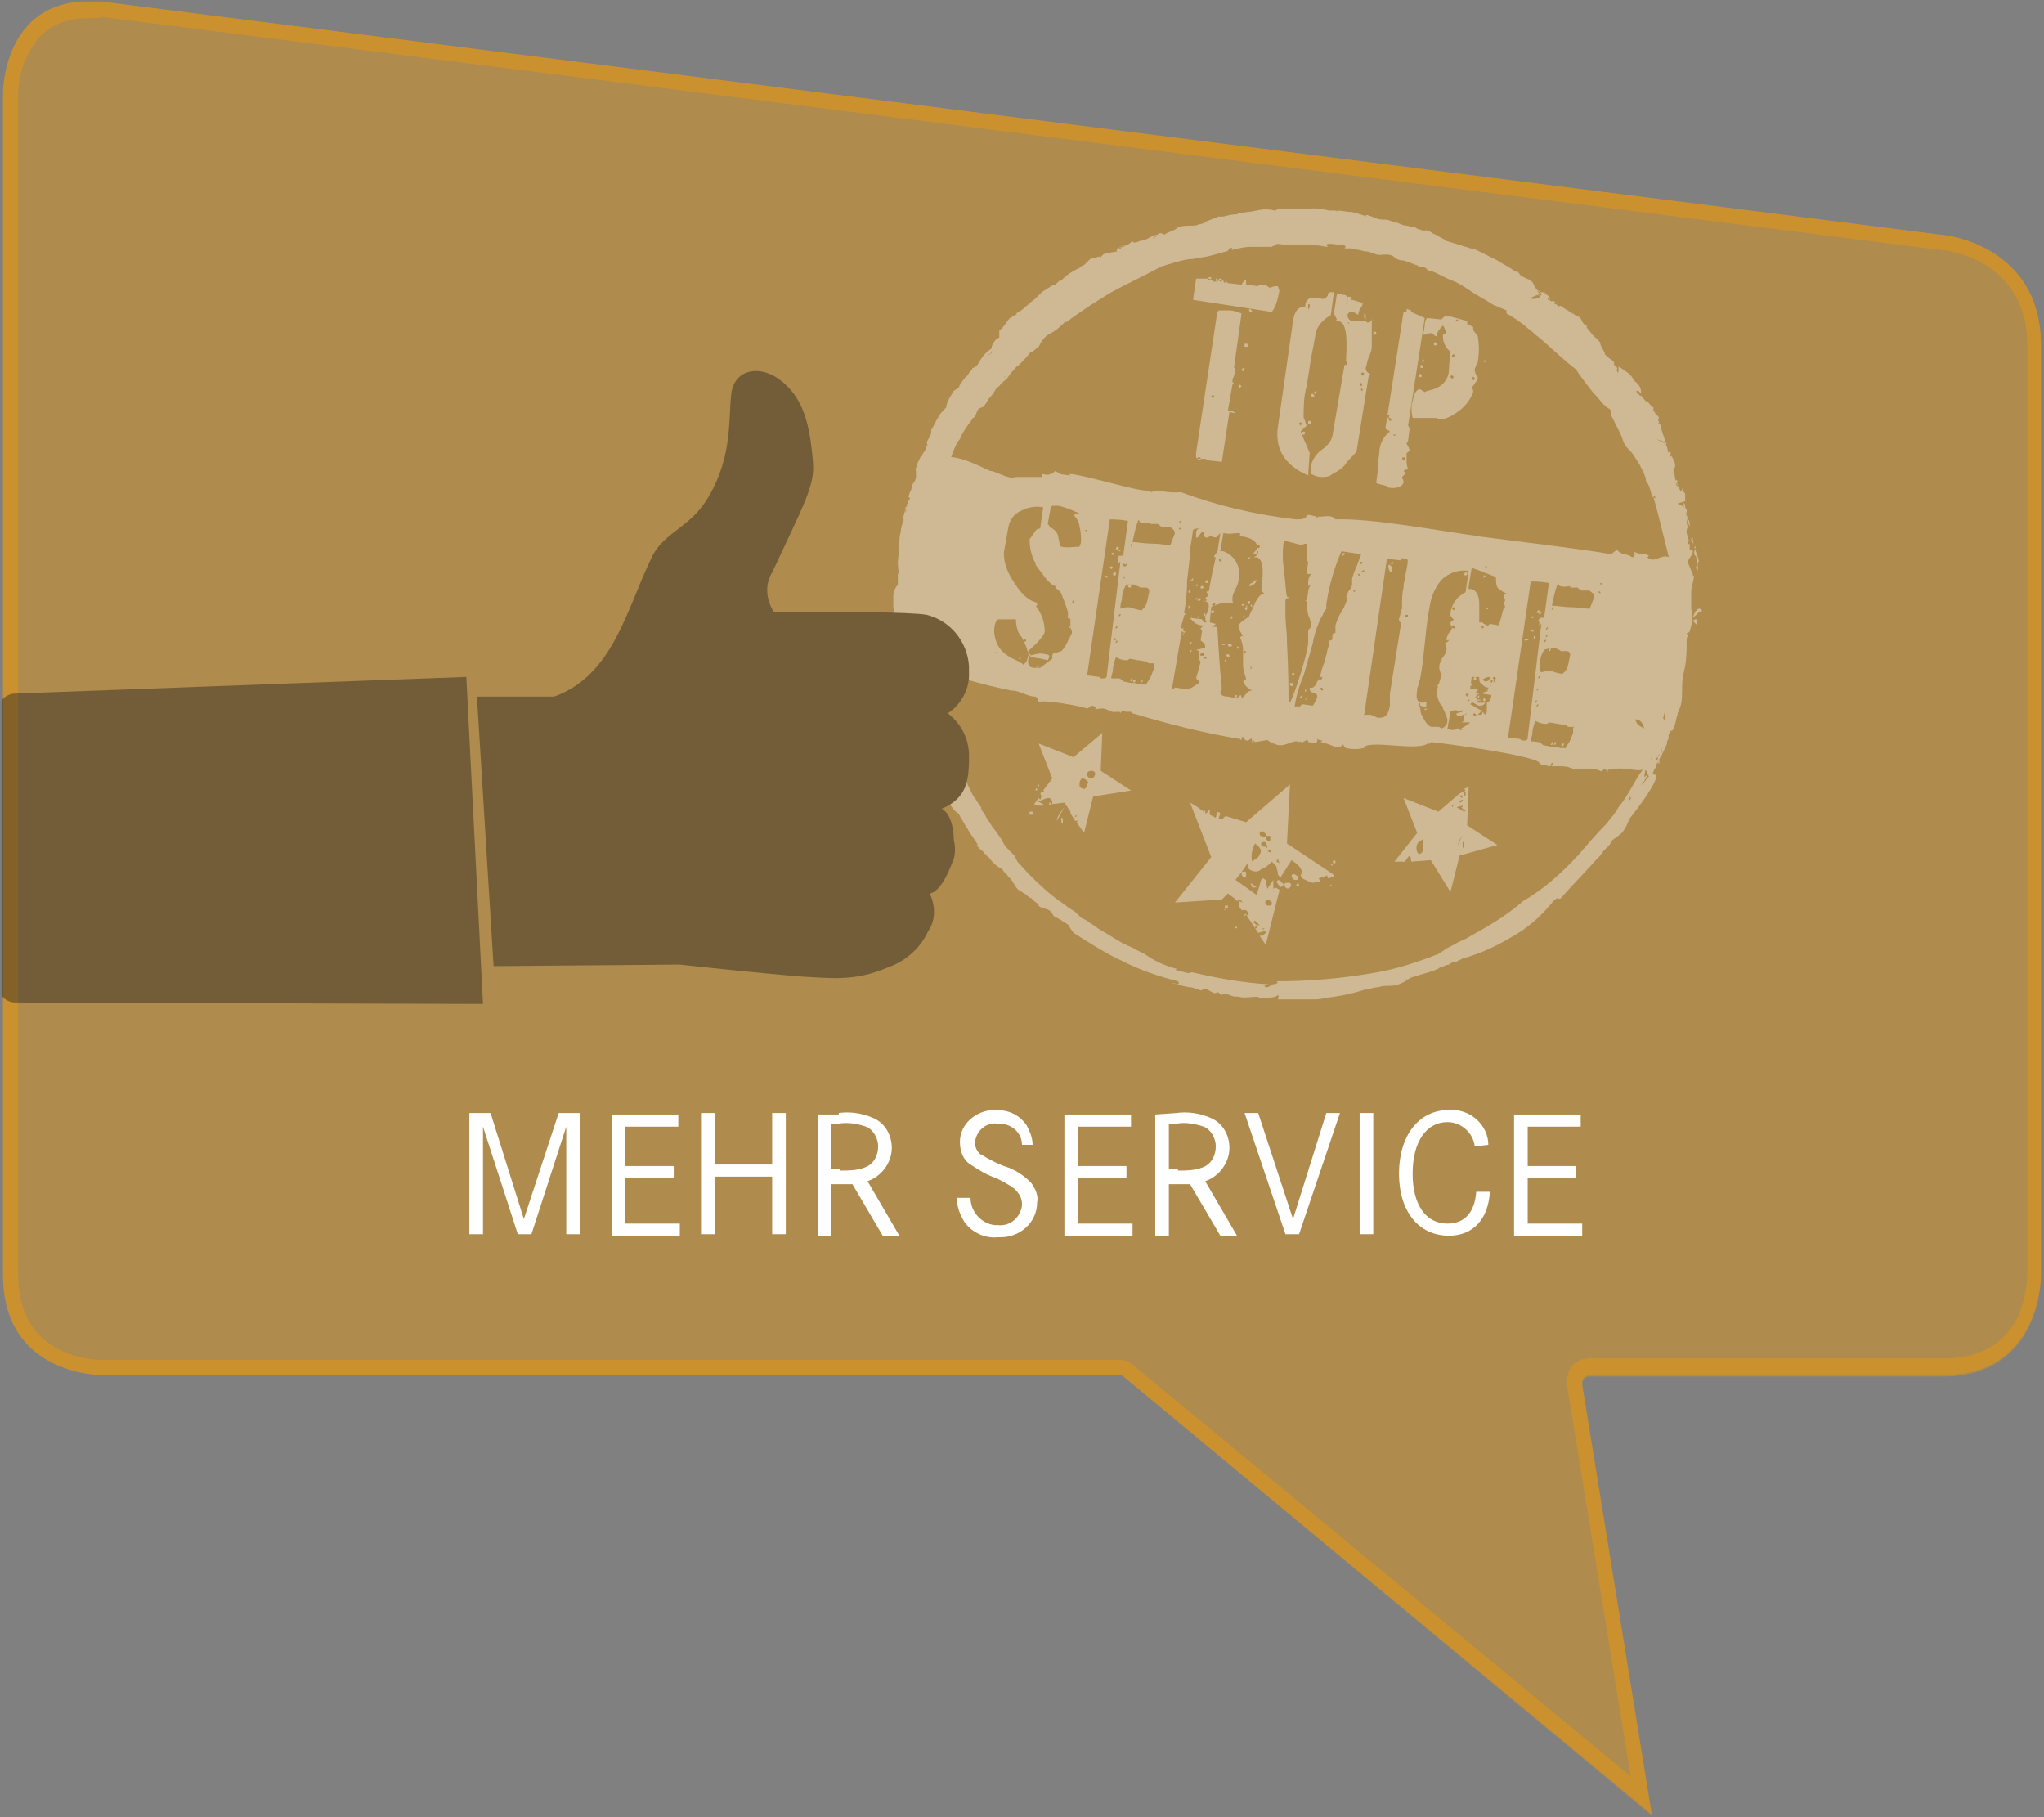 <?xml version="1.0" encoding="utf-8"?>
<!-- Generator: Adobe Illustrator 21.1.0, SVG Export Plug-In . SVG Version: 6.00 Build 0)  -->
<!DOCTYPE svg PUBLIC "-//W3C//DTD SVG 1.1//EN" "http://www.w3.org/Graphics/SVG/1.1/DTD/svg11.dtd">
<svg version="1.1" id="Ebene_1" xmlns="http://www.w3.org/2000/svg" xmlns:xlink="http://www.w3.org/1999/xlink" x="0px" y="0px"
	 viewBox="0 0 135 120" style="enable-background:new 0 0 135 120;" xml:space="preserve">
<rect x="0" y="0" width="135" height="120" fill="#808080" stroke="none"/>
<style type="text/css">
	.st0{opacity:0.4;fill:#F59C00;enable-background:new    ;}
	.st1{opacity:0.4;enable-background:new    ;}
	.st2{fill:#F59C00;}
	.st3{fill:#FFFFFF;}
	.st4{opacity:0.4;}
	.st5{clip-path:url(#SVGID_2_);}
	.st6{fill:#1A1A18;}
</style>
<title>Icons_Startseite_Grafiken</title>
<path class="st0" d="M74.2,90.9c-0.1-0.1-0.2-0.1-0.3-0.1H6.7c-0.3,0-6.5-0.1-6.5-6.6V6.1c0-0.2,0.1-6,5.6-6c0.3,0,0.6,0,0.9,0
	l121.5,15.4c0.3,0,6.6,0.7,6.6,7.3v61.4c0,0.3-0.1,6.6-6.5,6.6H105c-0.3,0-0.5,0.2-0.5,0.5v0.1l4.6,28.4L74.2,90.9z"/>
<g class="st1">
	<path class="st2" d="M6.6,1.1l121.5,15.4l0,0h0.1c0.1,0,5.7,0.5,5.7,6.3v61.4c0,0,0,1.5-0.7,2.9c-0.9,1.7-2.5,2.6-4.8,2.6H105
		c-0.9,0-1.5,0.6-1.5,1.5v0.1v0.1v0.1l4.2,25.8L74.9,90.2c-0.4-0.4-0.8-0.4-1-0.4H6.7c-0.6,0-5.5-0.2-5.5-5.6V6.1c0,0,0-1.4,0.7-2.6
		c0.8-1.6,2.1-2.3,4-2.3h0.7 M6.7,0.1c-0.3,0-0.6,0-0.9,0c-5.5,0-5.6,5.8-5.6,6v78.1c0,6.5,6.2,6.6,6.5,6.6h67.2
		c0.1,0,0.2,0,0.3,0.1l34.9,29l-4.6-28.4v-0.1c0-0.3,0.2-0.5,0.5-0.5h23.3c6.4,0,6.5-6.3,6.5-6.6V22.8c0-6.6-6.3-7.3-6.6-7.3
		L6.7,0.1L6.7,0.1z"/>
</g>
<g id="MEHR_SERVICE">
	<path class="st3" d="M32.4,73.5l2.2,7l2.3-7h1.4v8h-0.9v-7.1l-2.3,7.1h-0.9l-2.3-7.1v7.1h-0.9v-8H32.4z"/>
	<path class="st3" d="M44.5,77v0.8h-3.2v3h3.6v0.8h-4.5v-8h4.4v0.8h-3.5V77H44.5z"/>
	<path class="st3" d="M51,76.9v-3.4h0.9v8H51v-3.8h-3.8v3.8h-0.9v-8h0.9v3.4L51,76.9z"/>
	<path class="st3" d="M55.4,73.5c0.7-0.1,1.5,0,2.2,0.3c0.8,0.3,1.3,1.1,1.3,2c0,1-0.7,1.9-1.6,2.2l2.1,3.6h-1.1l-2-3.4h-1.4v3.4H54
		v-8H55.4z M55.5,77.3c0.5,0,1.1,0,1.6-0.2c0.6-0.2,0.9-0.8,0.9-1.4c0-0.5-0.3-1.1-0.8-1.3c-0.6-0.2-1.2-0.3-1.8-0.2h-0.5v3H55.5z"
		/>
	<path class="st3" d="M67.5,75.6c0-0.8-0.7-1.4-1.5-1.4c0,0-0.1,0-0.1,0c-0.7-0.1-1.4,0.4-1.5,1.2c0,0,0,0,0,0.1
		c0,0.3,0.2,0.7,0.5,0.8c0.5,0.3,0.9,0.5,1.4,0.7c0.7,0.2,1.3,0.6,1.8,1.1c0.3,0.4,0.5,0.9,0.4,1.3c0,1.3-1.1,2.3-2.4,2.3
		c-0.1,0-0.2,0-0.2,0c-0.8,0.1-1.7-0.3-2.2-1c-0.3-0.5-0.5-1-0.5-1.6h0.9c0,0.9,0.7,1.7,1.6,1.8c0.1,0,0.2,0,0.2,0
		c0.8,0.1,1.5-0.5,1.6-1.3c0,0,0-0.1,0-0.1c0-0.4-0.2-0.7-0.5-1c-0.4-0.3-0.8-0.5-1.2-0.7c-0.6-0.2-1.1-0.5-1.7-0.9
		c-0.5-0.3-0.7-0.9-0.7-1.5c0-1.2,1.1-2.1,2.3-2.1c0,0,0.1,0,0.1,0c0.8,0,1.5,0.3,2,1c0.2,0.4,0.4,0.8,0.4,1.3L67.5,75.6z"/>
	<path class="st3" d="M74.4,77v0.8h-3.2v3h3.6v0.8h-4.5v-8h4.4v0.8h-3.5V77H74.4z"/>
	<path class="st3" d="M77.7,73.5c0.7-0.1,1.5,0,2.2,0.3c0.8,0.3,1.3,1.1,1.3,2c0,1-0.7,1.9-1.6,2.2l2.1,3.6h-1.1l-2-3.4h-1.4v3.4
		h-0.9v-8L77.7,73.5z M77.8,77.3c0.5,0,1.1,0,1.6-0.2c0.6-0.2,0.9-0.8,0.9-1.4c0-0.5-0.3-1.1-0.8-1.3c-0.6-0.2-1.2-0.3-1.8-0.2h-0.5
		v3H77.8z"/>
	<path class="st3" d="M83.1,73.5l2.3,7l2.2-7h0.9l-2.7,8h-0.9l-2.7-8H83.1z"/>
	<path class="st3" d="M89.8,81.5v-8h0.9v8H89.8z"/>
	<path class="st3" d="M97.4,75.7c-0.1-0.9-0.9-1.6-1.8-1.6c-1.4,0-2.3,1.3-2.3,3.4c0,2.1,0.9,3.3,2.3,3.3c1.1,0,1.8-0.7,1.9-2.1h0.9
		c-0.1,1.8-1.1,2.9-2.7,2.9c-2,0-3.3-1.6-3.3-4.1c0-2.5,1.3-4.2,3.3-4.2c1.4-0.1,2.6,1,2.6,2.3c0,0,0,0,0,0L97.4,75.7z"/>
	<path class="st3" d="M104.1,77v0.8h-3.2v3h3.6v0.8h-4.5v-8h4.4v0.8h-3.5V77H104.1z"/>
</g>
<g id="Mehr_Service" class="st4">
	<g>
		<defs>
			<path id="SVGID_1_" d="M134.9,83.6V22.9c0-7-7-7.7-7-7.7L7.1,0c-7-0.7-7,6.3-7,6.3v77.3c0,7,7,7,7,7h66.8l35.5,29.4l-4.8-29.4
				h23.2C134.9,90.6,134.9,83.6,134.9,83.6z"/>
		</defs>
		<clipPath id="SVGID_2_">
			<use xlink:href="#SVGID_1_"  style="overflow:visible;"/>
		</clipPath>
		<g class="st5">
			<path class="st3" d="M111.8,40.8c0.1-0.1,0.4-0.3,0.4-0.4c0.1-0.1,0.2,0.2,0.2-0.1C112.2,40,111.9,40.4,111.8,40.8 M111.8,40.8
				C111.8,40.8,111.8,40.8,111.8,40.8L111.8,40.8C111.8,40.8,111.8,40.8,111.8,40.8L111.8,40.8 M111.9,37.8
				C111.9,37.8,111.9,37.8,111.9,37.8C111.9,37.8,111.9,37.8,111.9,37.8 M110.9,32.1c0.1,0.1,0.1,0.1,0.1,0.1
				C110.9,32.1,110.9,32.1,110.9,32.1 M110.8,32.1C110.9,32.1,110.9,32.1,110.8,32.1C110.9,32.1,110.9,32.1,110.8,32.1
				C110.9,32.1,110.9,32.1,110.8,32.1 M110.8,32C110.8,32,110.8,32.1,110.8,32C110.8,32,110.8,32,110.8,32 M110.7,31.7L110.7,31.7
				C110.7,31.7,110.7,31.7,110.7,31.7 M110.6,31.8C110.6,31.8,110.6,31.8,110.6,31.8C110.6,31.8,110.6,31.8,110.6,31.8
				C110.6,31.7,110.6,31.8,110.6,31.8 M110.5,31.6L110.5,31.6C110.5,31.7,110.6,31.7,110.5,31.6C110.6,31.7,110.5,31.6,110.5,31.6
				 M110.5,31.6L110.5,31.6L110.5,31.6L110.5,31.6 M110.4,31.3c0,0.1,0.1,0.2,0.1,0.3C110.5,31.5,110.5,31.4,110.4,31.3
				C110.5,31.2,110.5,31.3,110.4,31.3 M107.7,25.1C107.7,25.1,107.7,25.2,107.7,25.1C107.7,25.1,107.7,25.1,107.7,25.1 M106.5,24
				L106.5,24C106.5,24,106.5,24,106.5,24C106.5,24,106.5,24,106.5,24 M105,22.1C105,22.1,105,22.2,105,22.1
				C105,22.2,105,22.1,105,22.1C104.9,22.1,104.9,22.1,105,22.1 M105,22.1L105,22.1L105,22.1L105,22.1 M101.1,18.7
				C101.1,18.7,101.1,18.8,101.1,18.7C101.1,18.8,101.1,18.8,101.1,18.7L101.1,18.7 M101,18.7L101,18.7
				C101.1,18.7,101.1,18.7,101,18.7L101,18.7 M88.3,14C88.3,14,88.3,14,88.3,14C88.4,14,88.4,14,88.3,14
				C88.4,13.8,88.4,13.9,88.3,14 M87.8,14C87.9,14,87.9,14,87.8,14C87.9,14,87.9,13.9,87.8,14 M74.6,16.3L74.6,16.3L74.6,16.3
				 M63.3,25.8C63.2,25.9,63.2,25.9,63.3,25.8C63.2,25.9,63.2,25.9,63.3,25.8 M63.2,25.9L63.2,25.9C63.2,25.9,63.2,25.9,63.2,25.9
				 M59.8,33.7c0-0.1,0-0.1,0.1-0.2C59.8,33.4,59.8,33.5,59.8,33.7 M59,41.3c0-0.1,0-0.1,0-0.2C59,41.1,59,41.2,59,41.3 M66,57.6
				L66,57.6C66,57.6,66,57.5,66,57.6L66,57.6 M66,57.6L66,57.6C66,57.6,66,57.6,66,57.6 M66.4,58.1L66.4,58.1
				C66.4,58.1,66.4,58.1,66.4,58.1L66.4,58.1z M67.3,59.1L67.3,59.1C67.3,59.1,67.3,59.1,67.3,59.1L67.3,59.1 M109.6,50.1
				c0,0.1-0.1,0.2-0.1,0.3c0,0,0.1,0,0.1,0C109.6,50.3,109.6,50.2,109.6,50.1 M111,46.2C111,46.2,111,46.3,111,46.2
				C111,46.6,111,46.3,111,46.2 M111.8,41c0.1,0.1,0.2,0.2,0.3,0.3C112.1,40.7,112,40.9,111.8,41 M110.4,47.7c0,0.1-0.1,0.1-0.1,0.2
				c0,0,0,0,0,0.1L110.4,47.7C110.4,47.7,110.4,47.7,110.4,47.7 M108.4,51.5C108.5,51.5,108.5,51.5,108.4,51.5
				C108.5,51.5,108.5,51.5,108.4,51.5 M64.3,27.6C64.3,27.6,64.3,27.6,64.3,27.6C64.2,27.7,64.2,27.7,64.3,27.6 M66.4,24.8
				L66.4,24.8c0,0.1-0.1,0.1-0.1,0.2C66.3,25,66.3,24.9,66.4,24.8 M88.8,16.1l-0.3,0L88.8,16.1C88.8,16.1,88.8,16.1,88.8,16.1
				 M109.2,32.5L109.2,32.5C109.3,32.6,109.3,32.6,109.2,32.5C109.2,32.5,109.2,32.5,109.2,32.5 M109.2,32.5L109.2,32.5L109.2,32.5
				L109.2,32.5 M109.9,46.8C109.9,46.8,109.9,46.7,109.9,46.8C109.9,46.8,109.9,46.8,109.9,46.8C109.9,46.8,109.9,46.8,109.9,46.8
				 M109.9,46.9L109.9,46.9C109.9,46.9,109.9,46.9,109.9,46.9 M109.2,50L109.2,50L109.2,50L109.2,50 M109,51.5
				C109,51.6,109,51.6,109,51.5l0.3-0.8l0,0.1c0.1-0.2,0.1-0.4,0.2-0.5c-0.1-0.1-0.2-0.2-0.3-0.4c-0.1,0.2-0.2,0.4-0.5,0.1
				c0,0-0.1,0-0.1-0.1c0-0.1,0,0.5-0.1,0.6c0,0,0-0.1,0,0c0,0.1,0,0.1-0.1,0.2c0,0,0,0.1,0,0.1c0,0,0,0,0-0.1c0,0,0.4,0.1,0.4,0.4
				C109,51.4,109,51.4,109,51.5C109,51.5,109,51.5,109,51.5 M59.3,43.2L59.3,43.2C59.3,43.2,59.3,43.2,59.3,43.2L59.3,43.2z
				 M59.9,33.5c0,0,0-0.1,0-0.1C59.9,33.4,59.9,33.5,59.9,33.5C59.9,33.5,59.9,33.5,59.9,33.5 M60,33.3c0-0.1,0-0.2,0-0.2
				C60,33.2,59.9,33.3,60,33.3C59.9,33.3,59.9,33.3,60,33.3 M70,19.2C70,19.2,70,19.2,70,19.2C70,19.2,70,19.1,70,19.2 M70.2,19
				C70.2,19,70.2,19,70.2,19C70.2,18.9,70.1,19,70.2,19C70.1,19,70.1,19,70.2,19 M74.6,16.3L74.6,16.3L74.6,16.3L74.6,16.3
				L74.6,16.3 M74.6,16.3L74.6,16.3L74.6,16.3L74.6,16.3 M74.6,16.3L74.6,16.3L74.6,16.3C74.6,16.3,74.6,16.3,74.6,16.3 M74.6,16.3
				L74.6,16.3L74.6,16.3L74.6,16.3L74.6,16.3 M76.6,15.5C76.6,15.5,76.6,15.6,76.6,15.5C76.6,15.6,76.6,15.6,76.6,15.5L76.6,15.5
				C76.7,15.5,76.7,15.5,76.6,15.5 M76.8,15.4C76.8,15.4,76.8,15.4,76.8,15.4c0.1,0,0.1,0,0.1,0c-0.4,0.1-0.4,0.1-0.4,0.2
				c0.1,0,0.1-0.1,0.1-0.1C76.7,15.5,76.7,15.4,76.8,15.4 M88.2,14C88.2,14,88.3,14,88.2,14L88.2,14L88.2,14 M105,22.2L105,22.2
				L105,22.2L105,22.2L105,22.2 M105,22.2C105,22.2,105,22.2,105,22.2C105,22.2,105,22.2,105,22.2L105,22.2 M105,22.2
				C105,22.2,105,22.2,105,22.2C105,22.2,105,22.2,105,22.2L105,22.2 M106.8,24.4C106.8,24.4,106.8,24.3,106.8,24.4
				c0.1-0.1-0.1-0.2-0.2-0.3C106.6,24.2,106.7,24.3,106.8,24.4 M109.8,29.2L109.8,29.2L109.8,29.2L109.8,29.2L109.8,29.2
				 M110.5,31.7C110.5,31.7,110.5,31.7,110.5,31.7C110.5,31.6,110.5,31.6,110.5,31.7 M110.7,32.2c0,0,0,0.1,0,0.1l0,0
				C110.8,32.3,110.8,32.3,110.7,32.2C110.7,32.2,110.7,32.2,110.7,32.2 M110.8,32C110.8,32,110.8,32,110.8,32
				c0-0.1-0.1-0.1-0.1-0.2c0,0,0,0.1,0.1,0.3C110.7,32.1,110.7,32.1,110.8,32 M111.3,33.7c0,0.1,0.1,0.2,0.1,0.4
				C111.4,33.8,111.4,33.6,111.3,33.7C111.3,33.8,111.3,33.7,111.3,33.7 M111.4,34.2l0.1,0.5c0-0.1,0-0.1,0-0.2
				c0,0.1,0.1,0.2,0.1,0.3c0-0.2,0-0.4-0.1-0.5c0-0.1-0.1-0.2-0.1-0.3C111.4,34.1,111.4,34.2,111.4,34.2 M111.6,35.8
				c-0.1-0.2-0.2-0.5-0.3-0.7c0,0.2,0.1,0.4,0.2,0.6C111.6,35.8,111.6,35.8,111.6,35.8 M111.9,36.5c0,0.1,0,0.2,0.1,0.2
				c0.1,0.3,0.1,0.6,0,0.8c0.3,0.5,0-0.4,0.2-0.4c0-0.2-0.1-0.4-0.2-0.7c-0.1-0.3-0.2-0.6-0.2-0.9c-0.1,0-0.1,0.1-0.1,0.1
				c0,0,0,0.1,0,0.1v0c0,0,0,0,0,0c0.1,0.1,0.2,0.3,0.2,0.4c0,0,0,0,0.1,0C111.9,36.4,111.9,36.4,111.9,36.5 M107.7,52.5
				c-0.2,0.5,0.3-0.2-0.1,0.4C107.6,52.8,107.6,52.6,107.7,52.5 M111.8,40.9c-0.2,0.3,0.1-1.1-0.1-0.6c0-0.4,0-0.8,0-1.2
				c0-0.4,0.2-0.8,0.2-1.2c0,0.2-0.1,0.2-0.1,0c-0.1-0.2-0.2-0.5-0.3-0.7c-0.1-0.2,0.2-0.4,0.3-0.7c0-0.1,0-0.1,0-0.2
				c-0.1,0-0.2,0.1-0.2,0c0-0.1,0-0.3,0-0.4c-0.1,0.1-0.1,0-0.1-0.2c0-0.2-0.2-0.8-0.1-0.6v0c0-0.1,0-0.2,0.1-0.3
				c-0.1-0.1-0.1-0.3-0.1-0.5l0-0.2c-0.1-0.3-0.1-0.3,0-0.3l0,0c0,0,0,0,0,0c0-0.1,0-0.1,0-0.2c-0.1,0-0.1-0.1-0.1-0.2
				c0-0.1-0.1-0.2-0.1-0.2c0,0.1,0,0.1,0,0.2c0,0.1,0,0.2,0.1,0.3c-0.2-0.6-1-0.3,0-0.6l0,0c0-0.1,0-0.3,0-0.5
				c-0.1-0.1-0.2-0.3-0.2-0.4c0,0.1,0,0.3-0.1,0.2c0,0,0,0,0,0c0,0-0.1-0.1-0.1-0.2c0.1,0-0.1-0.1-0.2-0.2c0-0.1,0-0.1,0.1-0.2
				c0,0,0-0.1-0.1-0.1c0,0.2-0.1-0.2-0.1-0.4c-0.1-0.2-0.1-0.3,0-0.4c0.1-0.2,0-0.4-0.2-0.8c-0.2,0.3,0.1-0.5-0.2-0.2
				c-0.1-0.2,0-0.2-0.2-0.6c0.2,0.1,0-0.1,0-0.1l0,0c0,0,0,0.1,0,0.1l-0.6-0.3l0.6,0.2l0,0c0,0-0.1-0.1,0,0
				c-0.1-0.4-0.3-0.8-0.3-1.1c-0.3-0.4,0.1,0.2-0.2-0.2c0.1,0.1,0.1,0,0-0.2c0,0-0.1-0.1-0.1-0.2c0,0.1,0.1,0.2,0.1,0.2
				c0.1,0,0.1-0.2-0.1-0.3c-0.1-0.1-0.1-0.2-0.2-0.3c0,0,0,0,0,0l0,0l0-0.2c-0.3-0.2-0.2-0.2-0.4-0.4c-0.2,0-0.1-0.1-0.3-0.2
				c0-0.1-0.1-0.1-0.1-0.2c0,0-0.1,0.1-0.1,0l-0.1-0.1c0,0-0.1-0.1-0.1-0.1c-0.1-0.1,0.1-0.1,0.1-0.1c0.1,0.1,0.1,0.1,0.2,0.2
				c0-0.3-0.1-0.6-0.4-0.8l-0.1-0.1c0-0.1-0.1-0.1-0.1-0.2c-0.1-0.1-0.3-0.3-0.4-0.4l0.1,0.1c-0.2-0.1-0.4-0.3-0.6-0.4
				c0,0.2,0,0.6-0.1,0.3c-0.2-0.4-0.2-0.4-0.2-0.6c0,0-0.1,0-0.1-0.1c-0.2-0.1-0.4-0.3-0.5-0.4c0-0.2-0.3-0.5-0.3-0.7l0,0
				c0,0.1,0,0.1,0,0.1l0-0.1c0-0.2-0.5-0.5-0.6-0.7l0,0l0,0l0,0l0,0c-0.1,0-0.2-0.1-0.2-0.1c0,0.1,0.1,0.1,0.2,0.1h0
				c-0.4-0.5-0.3-0.3-0.3-0.5c-0.4-0.1-0.3-0.6-0.6-0.6c0.1,0.1,0.2,0.3,0,0l0,0c-0.1-0.1-0.1-0.1-0.2-0.1c-0.4-0.4,0,0.2-0.3-0.2
				c-0.2-0.1-0.4-0.4-0.2-0.1c-0.1-0.1-0.3-0.2-0.4-0.3c0,0-0.1,0-0.1,0c0,0.1-0.1,0-0.2-0.1c-0.1,0-0.1,0-0.2-0.1h0
				c0,0,0,0.1,0,0.1c0,0,0,0.1,0,0l0,0c0-0.1,0-0.1,0-0.1c0,0,0,0,0.1,0l0,0c0.1,0,0.1,0,0.2,0.1l0,0c-0.6-0.5-0.2,0-0.6-0.3
				c0,0-0.1,0-0.1-0.1c0.1,0,0.1,0.1,0.1,0.1c0.1,0,0.1-0.2-0.1-0.3c-0.1-0.1-0.2-0.1-0.2-0.1c-0.1,0-0.1,0-0.2,0l0,0c0,0,0,0,0,0.1
				c0,0-0.6,0.1-0.6,0.1c0.1,0,0.5-0.1,0.5-0.1c0.1,0.2-0.5,0.3-0.6,0.2c-0.1,0,0.3-0.2,0.7-0.3l0,0c-0.1,0-0.1,0-0.2-0.1
				c-0.2-0.1,0.1-0.1,0.2,0.1l0,0c0.1,0,0.1,0,0.2,0c0,0,0.1-0.1,0-0.1l-0.1,0c0,0-0.1,0-0.1,0c0.1,0-0.2,0-0.1-0.1
				c-0.2,0.1-0.4-0.4-0.5-0.6c0,0-0.2,0-0.1-0.1c-0.3-0.1-0.5-0.2-0.8-0.4c0.3,0.1-0.1-0.1,0-0.1c-0.2-0.2-0.1,0.1-0.4-0.2
				c-0.3-0.2-0.7-0.4-1-0.6c-0.2-0.1-0.4-0.2-0.6-0.3c-0.2-0.1-0.4-0.2-0.6-0.3s-0.4-0.2-0.6-0.2c-0.2-0.1-0.4-0.1-0.6-0.2
				c-0.3-0.1-0.7-0.2-1-0.3c-0.1-0.1-0.3-0.2-0.5-0.3c-0.1-0.1-0.2-0.1-0.4-0.2c-0.1-0.1-0.3-0.2-0.5-0.2c0.3,0.2-0.1,0-0.2,0
				l-0.3-0.1c-0.1-0.1-0.2-0.1-0.3-0.1c-0.1,0-0.3-0.1-0.4-0.1c-0.3,0-0.5-0.2-0.7-0.2c-0.1-0.1-0.1,0.1-0.1,0
				c-0.2-0.1-0.4-0.2-0.6-0.2l-0.2,0c-0.2,0-0.5-0.1-0.7-0.2c-0.2-0.1-0.3,0-0.2-0.1c-0.2,0-0.3,0-0.1,0.1c-0.3-0.1-0.6-0.2-1-0.3
				c-0.3,0-0.7-0.1-1-0.1c0,0.1-0.1,0-0.1,0c0,0-0.1,0-0.1,0c0,0,0.1,0,0.1,0c-0.1,0-0.2,0-0.3,0c-0.2,0-0.2,0-0.1,0
				c-0.5-0.1-1-0.2-1.5-0.1c-0.3,0-0.6,0-0.9,0c-0.3,0-0.6,0-0.9,0c-0.2,0-0.2,0.1-0.3,0.1c-0.4-0.1-0.8-0.1-1.2,0
				c-0.4,0.1-0.8,0.1-1.3,0.2c0.2,0.1,0,0-0.5,0.1c-0.5,0.1-0.2,0.1-0.7,0.1c0.2-0.1-0.5,0.2-0.8,0.3l0,0c-0.1,0.1-0.3,0.2-0.5,0.2
				c-0.2,0.1-0.3,0.1-0.5,0.1l0,0c-0.3,0-0.6,0-0.9,0.1c-0.1,0.2-0.7,0.3-0.9,0.5c0,0,0,0-0.1-0.1l0,0c0,0,0,0-0.1,0
				c0,0-0.1,0-0.1,0c-0.1,0-0.1,0.1-0.2,0.1l0,0c0,0,0,0,0,0c0,0-0.1,0.1-0.1,0.1c0,0,0,0,0.1-0.1c0,0-0.1,0-0.1,0.1l0,0
				c0.2,0-0.4,0.3-0.1,0.1c0,0,0.1-0.1,0.1-0.1h0l0,0c0,0,0,0,0-0.1c-0.2,0.1-0.6,0.3-0.6,0.3c-0.1,0-0.2,0.1-0.4,0.1
				c-0.2,0.1-0.5,0.2-0.5,0c-0.1,0.1-0.2,0.2-0.4,0.3l0,0c0,0,0,0-0.1,0l0,0l0,0l0,0c0,0,0,0.1-0.1,0.1c-0.1,0-0.1,0.1-0.2,0.1
				c0.1-0.1,0.2-0.2,0.3-0.2c-0.2,0.1-0.3,0.3-0.4,0.2l0.3-0.2c-0.2,0.1-0.6,0.3-0.4,0.4l-0.6,0.1c-0.2,0-0.4,0.1-0.5,0.3
				c-0.1-0.1,0.1-0.1-0.7,0.1l-0.2,0.2c-0.1,0.1-0.2,0.2-0.2,0.2c-0.3,0.1-0.3,0.2-0.3,0.2c-0.5,0.2-0.9,0.5-1.3,0.9
				c0.1-0.2,0-0.1-0.2,0.1c0,0,0,0,0.1,0c0.1,0,0,0-0.1,0c0,0-0.1,0.1-0.1,0.1c0,0,0,0.1,0,0.1c0,0,0,0,0,0c0,0,0,0,0.1-0.1
				c0,0,0-0.1,0.1-0.1c-0.1,0-0.1,0-0.2,0.1c-0.2,0-0.4,0.2-0.6,0.3c-0.1,0.1-0.2,0.1-0.3,0.2c-0.1,0.1-0.2,0.2-0.3,0.3
				c-0.2,0.2-0.5,0.4-0.7,0.6c-0.2,0.2-0.5,0.4-0.7,0.5c0.2,0.1-0.3,0.1-0.3,0.3c-0.1-0.2-0.5,0.7-0.8,0.8L66,22.3
				c-0.1,0-0.1,0.1-0.2,0.1c-0.1,0.1,0.1-0.1,0,0c-0.1,0.1-0.3,0.4-0.3,0.5c0,0,0,0,0,0.1c0,0.1,0,0.2,0,0.3c0,0.1-0.4,0.2-0.2,0.1
				c0.2,0,0.2-0.2,0.2-0.4l0,0c-0.3,0.2-0.5,0.4-0.7,0.7c-0.2,0.3-0.3,0.6-0.6,0.6c0.1,0.1-0.1,0.1-0.3,0.5
				c-0.3,0.2-0.5,0.7-0.5,0.6c-0.1,0.3-0.1,0.2-0.4,0.4c0,0,0,0,0,0c-0.1,0.2-0.2,0.3-0.3,0.5c-0.1,0.2-0.2,0.4-0.2,0.6
				c-0.2,0.2-0.4,0.4-0.5,0.6c-0.2,0.3-0.3,0.6-0.5,0.9c0.1,0.4-0.5,0.8-0.2,1c0,0-0.1,0-0.1,0c0,0.2-0.1,0.4-0.3,0.6
				c0,0,0.1,0,0.1,0c0,0,0,0,0,0l-0.2,0.2c0-0.1,0.1-0.1,0.1-0.2c-0.1,0.1-0.3,0.7-0.4,0.7c0.2-0.2-0.1,0.3,0,0.4l0,0.2l0,0.2
				c-0.1,0.5-0.1,0.1-0.3,0.7c0,0.1,0,0.1,0,0.1c0,0,0,0,0,0c0,0,0,0.1,0,0.1c0,0,0,0,0,0c0,0,0,0,0-0.1c-0.1,0.2-0.2,0.4-0.2,0.6
				c0-0.1,0-0.1,0.1,0c0,0.1-0.1,0.1-0.1,0.2c0,0.1,0,0.1-0.1,0.2l0,0c0,0.1,0,0.2,0,0.2c-0.1,0.4-0.1,0.5-0.1,0.2
				c0.1-0.1,0.1-0.2,0.1-0.3c0,0.1-0.1,0.1-0.1,0.2l-0.1,0.4c-0.1,0.2-0.1,0.4,0,0.3c-0.1,0.3-0.2,0.5-0.2,0.8
				c-0.1,0.3-0.1,0.6-0.1,0.9c0,0.4-0.1,0.8-0.1,1.2c0,0.1,0,0.1,0,0.2c0,0,0-0.1,0-0.2c0-0.1-0.1-0.1,0,0c0,0.3,0.1,0.7,0,0.7
				c0,0.2,0,0.5,0,0.7c0,0,0,0.1,0,0C59,39,59,39.2,59,39.4c0,0.2,0,0.5,0,0.7c0.1,0.4,0.1,0.9,0,1.3c0,0,0,0.1,0,0.1
				c0,0,0-0.1,0-0.1c0,0,0-0.1,0-0.1C59,41.4,59,41.6,59,41.7c0,0.2,0.1,0.4,0.1,0.5c0.1,0.3,0.2,0.6,0.3,0.9l0,0l0-0.1
				c0,0,0,0.1,0,0.1l0,0c0,0,0,0,0,0c0,0,0,0,0,0l0.1,0.9c0.1,0.2,0.1,0.3,0.1,0.5l0,0c0,0.2,0.1,0.3,0.1,0.5c0,0,0,0.1,0.1,0.1
				c0-0.1,0-0.2,0.1-0.3c0.1-0.1,0,0.3,0,0.5v0l0,0c0,0,0,0,0,0l0,0c0-0.1,0-0.1-0.1-0.2c0.1,0.5,0.2,1,0.3,1.5
				c0.1,0.1,0,0.3,0.1,0.2c0.1,0.1,0.1,0.3,0.2,0.4c0,0,0,0.1,0.1,0.1c0,0.1,0,0.2,0.1,0.3c0.1,0.1,0.2,0.3,0.2,0.5c0,0,0,0,0.1,0
				c0-0.1,0-0.1,0-0.2c0.2,0.2,0.1,0.2,0,0.2c0.2,0.7,0,1.1,0.3,1.5c0.2,0.5,0.4,0.9,0.7,1.4c0-0.1,0-0.1,0-0.2c0.2,0.2,0-0.3,0.2,0
				c0,0,0-0.1,0-0.1l0-0.2c0,0,0,0.1,0,0.2l0,0.2c0,0,0-0.1,0-0.1c0,0.1-0.1,0.2-0.1,0.3v0c0,0,0,0,0,0c0,0,0,0,0-0.1
				c0,0.2,0,0.5,0,0.7c0.1,0.2,0.3,0.4,0.4,0.5c0.1,0.2,0.2,0.3,0.2,0.5c0.1,0.1,0.1,0.4,0.2,0.5c0.4,0.6,0.5,0.4,0.6,0.7
				c0.1,0.2,0.2,0.3,0.3,0.5c0.1,0.2,0.2,0.3,0.3,0.5c0.2,0.3,0.4,0.6,0.6,0.9c0,0,0,0-0.1,0c0.1,0.1,0.2,0.3,0.4,0.4
				c0.1,0.1,0.1,0.2,0.2,0.2c0.1,0.1,0.1,0.2,0.2,0.2c0.2,0.3,0.5,0.6,0.9,0.8l0,0c0.1,0,0,0,0,0c0.3,0.5,0-0.1,0.4,0.5
				c0.4,0.3,0.4,0.8,0.9,1l0,0l0,0c0,0,0,0,0,0c0.1,0.1,0.2,0.1,0.3,0.2c0.1,0.1,0.2,0.2,0.3,0.2c0.2,0.2,0.3,0.3,0.5,0.4
				c0,0.1,0.1,0.1-0.1,0c0.3,0.4,0.6,0.2,0.9,0.5c0.1,0.1,0.2,0.3,0.2,0.3c0.4,0.2,0.7,0.4,1,0.6c0,0.1,0.1,0.2,0.3,0.5
				c1.1,0.7,2.2,1.4,3.3,1.9c1.2,0.6,2.4,1,3.6,1.3c0.3,0.4-0.6,0-0.4,0.2c0.1-0.2,0.4,0.1,1.2,0.2l0,0c0.3,0,0.5,0.2,0.8,0.2l0-0.1
				c0.4-0.1,0.8,0.5,1,0.2l0.3,0.2c0.4-0.2,0.6,0.2,1.1,0.1l-0.1,0c0.6,0.2,1.3-0.1,1.5,0.1c0.5,0,1.1,0,1.2-0.2
				c0.1,0.1,0,0.2,0,0.3c0.5,0,1,0,1.5,0c0.3,0,0.5,0,0.8,0c0.3,0,0.5,0,0.8-0.1c1-0.1,1.9-0.3,2.8-0.6c0.1,0,0,0.1-0.1,0.1
				c0.3-0.1,0.5-0.2,0.8-0.2c0.3-0.1,0.5-0.1,0.8-0.1c0.5,0,0.9-0.2,1.3-0.5l0,0c-0.1,0-0.1,0-0.2,0.1c-0.1,0,0.1-0.1,0.2-0.1l0-0.1
				c0.1,0,0.1,0,0,0.1l0,0c0.5-0.2,1.8-0.5,2-0.7c-0.1,0,0-0.1-0.1,0c0-0.1,0.3,0,0.2,0c0,0,0,0,0,0c0,0,0,0,0,0
				c0.1-0.1,0.4-0.2,0.5-0.2c0.1-0.1,0.3-0.2,0.5-0.2l0.4-0.2c1.1-0.3,2.2-0.8,3.2-1.4c1.1-0.6,2-1.4,2.8-2.4c0.4-0.4,0.3,0,0.5-0.2
				c0.7-0.8,1.5-1.6,2.3-2.5c0.2-0.2,0.4-0.4,0.5-0.6c0.1-0.1,0.2-0.2,0.3-0.3c0.1-0.1,0.2-0.2,0.2-0.3c0.1-0.2,0.7-0.5,0.8-0.7
				c0.2-0.3,0.3-0.5,0.4-0.8c1.5-1.9,1.8-2.6,1.8-2.9c-0.2-0.1-0.4-0.1-0.5,0c0,0,0,0,0,0.1c-0.1,0-0.4,0.6-0.5,0.5
				c0.1,0,0.3-0.4,0.4-0.6c-0.1,0-0.1,0.1-0.2,0.1c0,0,0,0.1,0,0.1c0,0,0-0.1,0-0.1c0-0.1,0.1-0.5,0.1-0.7c-0.6,0.6-1.1,1.9-1.8,2.7
				c-0.2,0.4-0.5,0.7-0.8,1.1c-0.6,0.6-1.2,1.3-1.8,2c-1.1,1.2-2.3,2.3-3.7,3.1c-0.9,0.8-2,1.5-3.1,2.1l-0.7,0.4
				c-0.2,0.1-0.5,0.2-0.8,0.4l-0.4,0.2L95,63c-0.3,0.1-0.5,0.2-0.8,0.3c-1.1,0.4-2.1,0.7-3.2,0.9c-2.2,0.4-4.4,0.6-6.7,0.6
				c0.2,0.1,0,0.2-0.3,0.2L84.1,65c0,0-0.1,0-0.2,0.1l-0.2,0.1c-0.3,0-0.2-0.2,0.1-0.2c-1.7-0.1-3.4-0.4-5.1-0.8
				c-0.2,0.2-0.9-0.2-1-0.1c-0.1-0.1,0-0.1,0.1-0.1c-0.8-0.2-1.5-0.5-2.2-1c-0.2-0.1-0.4-0.2-0.6-0.3c-0.3-0.2-0.7-0.3-1-0.5
				c-0.5-0.3-1-0.6-1.5-0.9c-0.2-0.2-0.5-0.3-0.7-0.5l-0.4-0.2l-0.3-0.3c-0.2-0.2-0.5-0.3-0.7-0.5l-0.7-0.5
				c-0.9-0.7-1.7-1.5-2.5-2.4L67,56.5l-0.3-0.3c-0.2-0.2-0.4-0.4-0.5-0.7l-0.5-0.7c-0.2-0.2-0.3-0.5-0.5-0.7l-0.2-0.4
				c-0.1-0.1-0.2-0.2-0.2-0.4c-0.2-0.2-0.3-0.5-0.5-0.7l-0.4-0.8c-0.1-0.3-0.3-0.5-0.4-0.8l-0.2-0.4c-0.1-0.1-0.1-0.3-0.2-0.4
				c-0.1-0.3-0.2-0.5-0.4-0.8l-0.3-0.8c-0.1-0.3-0.2-0.6-0.3-0.8l-0.1-0.4c0-0.1-0.1-0.3-0.1-0.4c-0.1-0.3-0.2-0.6-0.2-0.9
				c-0.1-0.3-0.1-0.6-0.2-0.9c-0.1-0.3-0.1-0.6-0.2-0.9c-0.2-1.2-0.3-2.4-0.4-3.6c-0.2-0.5-0.3-1-0.2-1.6L60.4,38
				c0.1,0.4,0.1,0.7,0.1,1.1l0.1,0.5c-0.1-0.8-0.1-1.6,0-2.4c0-0.1,0.1-0.3,0.1-0.4c0.1-0.2,0.1-0.3,0.2-0.6c-0.1,0,0-0.1,0-0.2
				c0,0,0,0,0,0c0,0,0,0,0,0c0-0.1,0.1-0.5,0-0.3c0.1-0.2,0.2-0.5,0.3-0.7c0.1,0,0.1-0.1,0.1-0.1c0.1-0.3,0.1-0.4,0.1-0.4
				c0,0,0,0,0,0c0,0,0,0,0,0c0.1,0,0-0.1,0.3-0.8l0.1-0.4l0.1-0.4c0.1-0.3,0.2-0.5,0.2-0.8l0.3-0.8l0.1-0.4l0.2-0.4
				c0.1-0.3,0.2-0.5,0.3-0.8c0.1-0.2,0.2-0.5,0.4-0.7c0.2-0.5,0.5-0.9,0.8-1.3c0,0,0-0.1,0.1-0.1c0.3-0.3,0.1-0.5,0.5-0.7
				c0,0.1,0.1-0.1,0.1,0c0.1-0.1,0.2-0.2,0.3-0.4c0.1-0.2,0.3-0.4,0.4-0.5c0.1-0.2,0.2-0.4,0.4-0.5c0.1-0.2,0.3-0.3,0.5-0.5
				c0.1-0.1,0.2-0.3,0.3-0.4c0.2-0.2,0.3-0.4,0.5-0.5c0.3-0.3,0.6-0.6,0.8-0.9c0,0.2,0.3-0.2,0.5-0.3c0.2-0.4,0.4-0.7,0.8-0.9
				c0.4-0.2,0.7-0.5,1-0.8l0,0.1c0.9-0.7,2-1.4,3-2c1.1-0.6,2.2-1.1,3.3-1.7c0.3-0.1,0.7-0.2,1-0.3c0.4-0.1,0.7-0.2,1.1-0.2
				c0.4-0.1,0.7-0.1,1.1-0.2c0.4-0.1,0.7-0.2,1.1-0.3c0.3-0.1,0-0.1,0.2-0.2c0.4-0.1,0,0.1,0.2,0.1c0.4-0.1,0.8-0.2,1.2-0.2
				c0.2,0,0.5,0,0.7,0c0.2,0,0.5,0,0.7,0c0.1-0.1,0.4-0.1,0.3-0.2c0.3,0,0.6,0.1,0.8,0.1c0.3,0,0.6,0,0.9,0c0.3,0,0.6,0,0.9,0
				c0.3,0,0.6,0.1,0.8,0.1c-0.2-0.2,0-0.2,0.2-0.2c0.2,0,0.6,0.1,0.8,0.1c0.2,0,0.2,0.1,0.1,0.2c0.1,0,0.3,0,0.4,0
				c0.2,0,0.4,0.1,0.5,0.1c0.2,0,0.3,0.1,0.5,0.1c0.2,0,0.4,0.1,0.7,0.2c0.4,0.1,0.6-0.1,1.1,0.1c0.2,0.2,0.4,0.3,0.7,0.3
				c0.3,0.1,0.6,0.2,0.8,0.3c0-0.1,0.1,0.1,0.3,0.1c0.2,0,0.4,0.1,0.5,0.2l-0.1,0c0.2,0.1,0.4,0.1,0.6,0.2c0.2,0.1,0.4,0.2,0.6,0.3
				c0.2,0.1,0.4,0.2,0.7,0.3c0.2,0.1,0.4,0.2,0.7,0.4c0.1,0.1,0.2,0.1,0.3,0.2l0.3,0.2c0.2,0.1,0.5,0.3,0.7,0.4
				c0.2,0.1,0.4,0.3,0.7,0.4c0.2,0.1,0.5,0.2,0.7,0.3l0,0.2c0.4,0.2,0.8,0.5,1.2,0.8c0.2,0.2,0.4,0.3,0.6,0.5
				c0.2,0.2,0.4,0.3,0.6,0.5c0.7,0.6,1.4,1.3,2.2,1.9c0.3,0.5,0.8,1.1,1.1,1.5c0.5,0.5,0.7,0.9,1.1,1.1c0.2,0.2,0.1,0.2,0.1,0.4
				c0.2,0.4,0.4,0.8,0.6,1.2c0.2,0.4,0.2,0.7,0.5,1l0.1,0.1c0.3,0.3,0.5,0.7,0.7,1c0.1,0.2,0.2,0.4,0.3,0.6c0,0.1,0.1,0.2,0.1,0.3
				c0,0.1,0,0.2,0.1,0.3c0.2,0.2,0.3,1.1,0.4,0.9c0,0,0-0.1,0-0.1c0,0,0.1,0.1,0.1,0.1c0.1,0.1,0,0.1,0,0.1c0,0-0.1-0.1-0.1-0.1
				c0.1,0.4,0.2,0.7,0.3,1.1c0.1,0.4,0.2,0.8,0.3,1.2c0.1,0.4,0.2,0.8,0.3,1.2c0.1,0.4,0.2,0.8,0.3,1.2c-0.1,0.4-0.1,0.8,0,1.1
				c0,0.2,0.1,0.5,0.1,0.7c0,0.1,0,0.3,0,0.4c0,0.1,0,0.3,0,0.4c0.1,0.3,0.1,0.7,0.1,1.1c0,0.3,0,0.5,0,0.8l0.1,0.2
				c0-0.1-0.1-0.1-0.1-0.2l0,0c0,0.4-0.1,1.1-0.1,1.6c0,0.2-0.1,0.5-0.1,0.7c0,0.2-0.1,0.5-0.2,0.7c-0.1,0.4-0.1,0.7-0.1,1.1l0,0
				c0,0.5-0.3,0.7-0.3,0.9c0-0.1,0-0.2,0.1-0.2c0.1,0.2,0.1,0.3,0.1,0.5c0,0.1,0,0.2,0,0.3c0,0.1,0,0.2,0,0.2c0-0.1,0-0.2,0-0.2
				c-0.1-0.1-0.2-0.2-0.3-0.4l0,0.1c0,0.2,0,0-0.1,0.1c0,0.4-0.2,0.7-0.4,1.1c-0.2,0.3-0.2,0.6-0.2,0.9c0,0,0-0.1,0-0.1
				c0,0.1,0,0.1,0,0.2l0,0c0,0,0,0,0,0c0,0,0,0,0,0l0,0c0,0,0,0,0-0.1c-0.1,0.2-0.3,0.5-0.3,0.6c0,0.1-0.3,0.3-0.3,0.4
				c0,0,0,0,0.1,0.1c0.1,0,0.3,0,0.4-0.1c0,0,0.1,0,0.1-0.1c0,0,0-0.1,0-0.1c0.1-0.3,0.1-0.1,0,0.1c0.2-0.1,0.3-0.2,0.5-0.3
				c0-0.1,0-0.1,0.1-0.2c0,0,0,0.1-0.1,0.2c0,0.2-0.1,0.3-0.1,0.5c0-0.1,0.1-0.1,0.1-0.2c0.1-0.1,0.1-0.3,0.2-0.4c0,0,0,0,0,0
				c0,0.1-0.1,0.2-0.1,0.3l0.2-0.9c0,0.2-0.1,0.5-0.1,0.7c0.1-0.3,0.3-0.6,0.4-0.9c0-0.1,0-0.2,0.1-0.3c0-0.1,0-0.1,0-0.1l0,0
				c0,0,0,0,0,0l0,0c0,0,0-0.1,0-0.1c0,0,0,0.1,0,0.1l0,0c0,0,0,0,0,0c0,0,0-0.1,0-0.1c0-0.1,0-0.1,0.1-0.2c0-0.1,0.1-0.2,0.1-0.2
				l0,0.1c0.1-0.1,0.2-0.3,0.2-0.4c0.1-0.2,0.1-0.5,0.2-0.7l0-0.1c0.1-0.2,0.1-0.2,0.1-0.2c0.1-0.3,0,0,0.1-0.3
				c0.1-0.3,0.1-0.8,0.1-1.3c0-0.4,0.1-0.9,0.2-1.3c0.1-0.6,0.1-1.2,0.1-1.7c0-0.5,0.2,0,0-0.5c0.1,0,0.1,0,0.2-0.1
				C111.8,41,111.8,40.9,111.8,40.9"/>
			<path class="st3" d="M67,45.6C67,45.6,67,45.6,67,45.6C67,45.7,67,45.7,67,45.6 M74.7,47L74.7,47C74.7,47.1,74.7,47,74.7,47
				 M86.1,48.9C86,48.9,86,48.9,86.1,48.9C86,48.9,86,48.9,86.1,48.9 M89,49.3L89,49.3C89,49.4,89,49.4,89,49.3 M89,49.3L89,49.3
				L89,49.3L89,49.3 M101.9,50.3C101.9,50.3,101.9,50.3,101.9,50.3L101.9,50.3 M101.8,50.3L101.8,50.3
				C101.8,50.3,101.8,50.3,101.8,50.3 M102.4,50.4L102.4,50.4L102.4,50.4C102.4,50.4,102.5,50.5,102.4,50.4 M102.5,50.4L102.5,50.4
				C102.5,50.6,102.5,50.5,102.5,50.4 M88.9,49.1L88.9,49.1C88.9,49.1,88.9,49.2,88.9,49.1l0,0.1L88.9,49.1z M82.2,48.7L82.2,48.7
				C82.2,48.7,82.2,48.7,82.2,48.7C82.2,48.7,82.2,48.7,82.2,48.7C82.2,48.7,82.2,48.7,82.2,48.7 M67.3,43.5
				C67.3,43.6,67.3,43.6,67.3,43.5c0.1,0.1,0.1,0.1,0.1,0c0,0,0-0.1,0-0.1C67.3,43.4,67.3,43.5,67.3,43.5 M67,43.3L67,43.3l0,0.1
				L67,43.3L67,43.3z M68.6,44c0,0,0-0.1,0-0.1c0,0-0.1,0.1-0.1,0.1C68.4,44,68.4,44.1,68.6,44C68.5,44.1,68.6,44.1,68.6,44
				C68.6,44.1,68.6,44,68.6,44 M68.7,39.6L68.7,39.6l0-0.1L68.7,39.6L68.7,39.6z M70.7,41.4C70.7,41.4,70.7,41.4,70.7,41.4
				c-0.1-0.1-0.1-0.1-0.1-0.1c0,0,0,0,0,0c0,0,0,0.1,0,0.1C70.7,41.5,70.7,41.5,70.7,41.4C70.7,41.5,70.7,41.5,70.7,41.4 M73.5,38.4
				L73.5,38.4L73.5,38.4L73.5,38.4L73.5,38.4z M73.5,37.9c0,0,0,0.1,0.1,0.1c0.1,0,0.1,0,0.1-0.1c0,0,0-0.1,0-0.1
				C73.6,37.8,73.6,37.8,73.5,37.9C73.5,37.9,73.5,37.9,73.5,37.9 M73.3,38.1L73,38l0,0.1C73.1,38.2,73.2,38.1,73.3,38.1 M73.6,36.6
				c0,0,0-0.1-0.1-0.1c0,0-0.1,0-0.1,0.1C73.4,36.6,73.4,36.7,73.6,36.6C73.5,36.7,73.6,36.7,73.6,36.6 M73.5,37.5
				c0,0,0-0.1-0.1-0.1c-0.1,0-0.1,0.1-0.1,0.1C73.4,37.6,73.4,37.6,73.5,37.5C73.5,37.6,73.5,37.6,73.5,37.5 M73.9,36.2
				c0-0.1,0-0.1-0.1-0.1c0,0-0.1,0.1-0.1,0.1c0,0,0,0.1,0.1,0.1L73.9,36.2L73.9,36.2C73.9,36.3,73.9,36.2,73.9,36.2 M74,36.4
				c0-0.1,0-0.1-0.1-0.1L74,36.4c-0.1-0.1-0.1,0-0.2,0C73.9,36.4,73.9,36.4,74,36.4C74,36.4,74,36.4,74,36.4 M74.6,38.6
				c0,0-0.1,0.1-0.1,0.1c0,0,0,0.1,0.1,0.1c0.1,0,0.1,0,0.1-0.1C74.7,38.7,74.7,38.6,74.6,38.6 M75.3,40L75.3,40L75.3,40L75.3,40
				L75.3,40z M75.4,45.1C75.5,45.1,75.5,45.1,75.4,45.1c0.1-0.1,0.1-0.2,0-0.2C75.4,44.9,75.4,45,75.4,45.1
				C75.4,45.1,75.4,45.1,75.4,45.1 M74.9,45.1C74.9,45.1,75,45,74.9,45.1c0.1-0.1,0.1-0.2,0.1-0.2c0,0-0.1,0-0.1,0
				C74.8,44.9,74.8,44.9,74.9,45.1C74.8,45,74.9,45,74.9,45.1 M74.7,45C74.7,45,74.8,45,74.7,45c0.1-0.1,0.1-0.2,0.1-0.2
				s-0.1,0-0.1,0c0,0,0,0,0,0.1C74.6,45,74.7,45,74.7,45 M74.5,43.8L74.5,43.8L74.5,43.8L74.5,43.8L74.5,43.8z M74.6,43.5L74.6,43.5
				L74.6,43.5L74.6,43.5L74.6,43.5z M75,43.6l0.1,0C75.1,43.5,75.1,43.5,75,43.6C75,43.5,75,43.5,75,43.6L75,43.6z M78.8,38.3
				c0,0,0-0.1,0-0.1c-0.1,0-0.1,0.1-0.1,0.1C78.6,38.3,78.6,38.4,78.8,38.3C78.7,38.4,78.8,38.4,78.8,38.3 M78.6,39.1
				c0,0,0-0.1,0-0.1s-0.1,0-0.1,0c0,0,0,0,0,0.1C78.5,39.1,78.5,39.2,78.6,39.1C78.6,39.2,78.6,39.2,78.6,39.1 M78.6,40.1
				c0,0,0-0.1,0-0.1c0,0-0.1,0-0.1,0c0,0,0,0,0,0.1c0,0,0,0.1,0,0.1C78.5,40.2,78.6,40.2,78.6,40.1 M79.7,39.1c0,0,0,0.1,0.1,0.1
				c0.1,0,0.1-0.1,0.1-0.1C79.9,39,79.8,39,79.7,39.1C79.8,39,79.7,39,79.7,39.1 M79.5,40.6C79.5,40.6,79.5,40.7,79.5,40.6
				c0.1,0.1,0.1,0.1,0.1,0c0,0,0-0.1,0-0.1C79.6,40.5,79.5,40.5,79.5,40.6C79.5,40.5,79.5,40.6,79.5,40.6 M78.4,43.3L78.4,43.3
				L78.4,43.3l0.1,0L78.4,43.3C78.5,43.2,78.5,43.2,78.4,43.3 M79.1,38.3L79.1,38.3L79.1,38.3L79.1,38.3L79.1,38.3z M79.1,38.7
				c0,0,0-0.1,0-0.1c0,0-0.1,0-0.1,0c0,0,0,0,0,0.1C79,38.7,79,38.7,79.1,38.7C79.1,38.8,79.1,38.7,79.1,38.7 M79.5,38.8
				c0,0,0-0.1-0.1-0.1c-0.1,0-0.1,0-0.1,0.1C79.3,38.9,79.4,38.9,79.5,38.8C79.5,38.9,79.5,38.9,79.5,38.8 M79.6,38.4
				c0,0,0,0.1,0.1,0.1c0,0,0.1,0,0.1-0.1c0,0,0-0.1,0-0.1C79.7,38.3,79.7,38.3,79.6,38.4C79.6,38.4,79.6,38.4,79.6,38.4 M79.2,40.5
				L79.2,40.5L79.2,40.5L79.2,40.5L79.2,40.5z M79.1,40.7c0,0,0,0.1,0,0.1c0,0,0.1,0,0.1,0c0,0,0,0,0-0.1
				C79.2,40.7,79.2,40.7,79.1,40.7C79.1,40.7,79.1,40.7,79.1,40.7 M79.2,40.3L79.2,40.3L79.2,40.3L79.2,40.3L79.2,40.3z M79.1,39.6
				c0,0,0,0.1,0.1,0.1c0,0,0.1-0.1,0.1-0.1c0,0,0-0.1,0-0.1S79.2,39.5,79.1,39.6C79.1,39.6,79.1,39.6,79.1,39.6 M78.9,39.6
				c0.1,0,0.2,0,0.2-0.1l-0.1,0L78.9,39.6C78.9,39.5,78.8,39.5,78.9,39.6L78.9,39.6z M78.8,40.3L78.8,40.3L78.8,40.3L78.8,40.3
				L78.8,40.3z M78.7,40.7L78.7,40.7l0.1,0L78.7,40.7C78.8,40.6,78.7,40.6,78.7,40.7 M78.7,41.3L78.7,41.3L78.7,41.3L78.7,41.3
				L78.7,41.3z M78.7,42.5c0,0,0-0.1,0-0.1c0,0-0.1,0-0.1,0c0,0,0,0,0,0.1C78.5,42.6,78.5,42.6,78.7,42.5
				C78.6,42.6,78.6,42.6,78.7,42.5 M78.7,43c0,0,0-0.1,0-0.1c0,0-0.1,0.1-0.1,0.1c0,0,0,0.1,0,0.1C78.6,43.1,78.6,43.1,78.7,43
				C78.7,43.1,78.7,43.1,78.7,43 M78.8,43.3L78.8,43.3L78.8,43.3C78.8,43.2,78.8,43.2,78.8,43.3L78.8,43.3z M80.2,40.4
				c0,0,0-0.1-0.1-0.1c0,0-0.1,0-0.1,0.1c0,0,0,0.1,0,0.1S80.2,40.5,80.2,40.4C80.2,40.4,80.2,40.4,80.2,40.4 M82.6,40
				C82.6,40.1,82.6,40.1,82.6,40c0.1,0.1,0.1,0.1,0.1,0.1c0,0,0,0,0,0c0,0,0-0.1,0-0.1C82.7,39.9,82.6,39.9,82.6,40
				C82.6,40,82.6,40,82.6,40 M82.5,38.7c0.2,0,0.4-0.1,0.5-0.4c-0.1,0-0.2,0.1-0.3,0.2C82.6,38.5,82.5,38.6,82.5,38.7L82.5,38.7z
				 M82.4,40l-0.1,0l0,0.1L82.4,40z M82.5,39.9C82.5,39.9,82.6,39.8,82.5,39.9c0.1-0.1,0.1-0.2,0-0.2c-0.1,0-0.1,0-0.1,0.1
				C82.4,39.8,82.4,39.9,82.5,39.9 M82.3,40.3C82.4,40.3,82.4,40.2,82.3,40.3c0.1-0.1,0.1-0.2,0.1-0.2s-0.1,0-0.1,0
				C82.2,40.1,82.2,40.2,82.3,40.3C82.2,40.2,82.3,40.3,82.3,40.3 M82.1,40.7c0,0,0,0.1,0,0.1c0.1,0,0.1-0.1,0.1-0.1
				C82.2,40.6,82.2,40.6,82.1,40.7C82.1,40.6,82.1,40.6,82.1,40.7 M82,39.9c0,0,0,0.1,0.1,0.1c0,0,0.1,0,0.1-0.1
				C82.1,39.9,82.1,39.9,82,39.9C82,39.8,82,39.9,82,39.9 M82.4,36.9l0.1,0l0.1-0.1c0,0,0,0-0.1,0l0,0
				C82.5,36.8,82.4,36.9,82.4,36.9 M81.1,43.4c0.1,0,0.1,0,0.1-0.1c0,0,0-0.1-0.1-0.1c0,0-0.1,0-0.1,0.1
				C81,43.3,81.1,43.4,81.1,43.4 M80.9,43.6c0,0,0,0.1,0,0.1c0,0,0.1,0,0.1,0c0,0,0-0.1,0-0.1C81,43.5,81,43.5,80.9,43.6
				C80.9,43.6,80.9,43.6,80.9,43.6 M80.9,42.6c0,0,0-0.1-0.1-0.1c0,0-0.1,0.1-0.1,0.1C80.8,42.6,80.8,42.6,80.9,42.6
				C80.9,42.6,80.9,42.6,80.9,42.6 M81,42.7L81,42.7L81,42.7L81,42.7L81,42.7z M81.4,40.8c0,0,0-0.1,0-0.1c-0.1,0-0.1,0-0.1,0.1
				c0,0,0,0.1,0,0.1C81.3,40.9,81.3,40.9,81.4,40.8C81.4,40.8,81.4,40.8,81.4,40.8 M81.3,42.5l-0.1,0l-0.1,0c0,0.1,0,0.2,0.1,0.2
				l0.1,0c0,0,0.1-0.1,0.1-0.1C81.3,42.6,81.3,42.5,81.3,42.5 M81.9,38.7L81.9,38.7L81.9,38.7L81.9,38.7L81.9,38.7z M81.8,42.8
				c0,0,0-0.1,0-0.1s-0.1,0-0.1,0c0,0,0,0,0,0.1C81.7,42.8,81.7,42.9,81.8,42.8C81.8,42.9,81.8,42.8,81.8,42.8 M85.2,45.2
				c0,0,0,0.1,0.1,0.1c0.1,0,0.1,0,0.1-0.1c0,0,0-0.1-0.1-0.1C85.2,45.1,85.2,45.1,85.2,45.2 M85.4,44.4
				C85.3,44.4,85.3,44.4,85.4,44.4c-0.1,0.1-0.1,0.2,0,0.2c0,0,0.1,0,0.1-0.1C85.4,44.4,85.4,44.4,85.4,44.4 M86.2,39.7l0.1,0l0-0.1
				L86.2,39.7L86.2,39.7L86.2,39.7L86.2,39.7z M87.4,44.8C87.4,44.8,87.4,44.8,87.4,44.8C87.4,44.8,87.4,44.7,87.4,44.8
				C87.4,44.7,87.4,44.7,87.4,44.8 M85.8,46.1l0.2,0l0-0.2L85.8,46.1z M86.3,45.6C86.3,45.6,86.3,45.6,86.3,45.6
				c-0.1-0.1-0.1-0.1-0.1-0.1c0,0,0,0,0,0.1c0,0,0,0.1,0,0.1C86.2,45.7,86.2,45.7,86.3,45.6C86.3,45.7,86.3,45.6,86.3,45.6
				 M86.2,46.2l0.1,0l0-0.1L86.2,46.2z M88.7,36.7c0,0,0.1-0.1,0.1-0.1c0,0,0-0.1,0-0.1c-0.1,0-0.1,0.1-0.1,0.1
				C88.6,36.6,88.6,36.7,88.7,36.7 M92,37.2c0,0,0-0.1,0-0.1c-0.1,0-0.1,0.1-0.1,0.1C91.8,37.2,91.8,37.3,92,37.2
				C91.9,37.3,92,37.3,92,37.2 M91.9,37.8L91.9,37.8c0.1-0.3,0-0.5-0.2-0.5C91.7,37.5,91.7,37.7,91.9,37.8 M102.4,42.8
				c0,0-0.1,0.1-0.1,0.1c0,0,0,0.1,0,0.1c0.1,0,0.1,0,0.1-0.1C102.5,42.8,102.4,42.8,102.4,42.8 M103.1,44.2L103.1,44.2L103.1,44.2
				L103.1,44.2L103.1,44.2z M97.4,44.7C97.4,44.7,97.3,44.8,97.4,44.7c-0.1,0.1-0.1,0.2,0,0.2c0.1,0,0.1,0,0.1-0.1
				C97.5,44.8,97.5,44.7,97.4,44.7 M97.5,46c0,0,0-0.1,0-0.1s-0.1,0-0.1,0c0,0,0,0,0,0.1C97.4,46,97.4,46,97.5,46
				C97.5,46,97.5,46,97.5,46 M97.1,45.2l0.1,0.1l0-0.2L97.1,45.2z M97.7,46c0,0,0-0.1,0-0.1c0,0-0.1,0.1-0.1,0.1c0,0,0,0.1,0,0.1
				S97.7,46.1,97.7,46C97.7,46,97.7,46,97.7,46 M97.8,46.2C97.8,46.2,97.7,46.1,97.8,46.2c-0.1,0-0.2,0-0.2,0
				C97.6,46.3,97.7,46.3,97.8,46.2C97.7,46.3,97.8,46.3,97.8,46.2 M98,46.3c0.1,0,0.1,0,0.1-0.1c0,0,0-0.1-0.1-0.1
				C98,46.2,97.9,46.2,98,46.3C97.9,46.3,98,46.3,98,46.3 M97.8,46.8C97.9,46.8,97.9,46.8,97.8,46.8c0.1-0.1,0.1-0.2,0-0.2
				C97.8,46.7,97.8,46.7,97.8,46.8C97.7,46.8,97.8,46.8,97.8,46.8 M95.4,46.6l-0.1-0.1c0,0-0.1,0.1-0.1,0.1
				C95.3,46.6,95.3,46.7,95.4,46.6L95.4,46.6z M94.1,46.9l0.2-0.1l-0.2,0L94.1,46.9z M96.7,37.9c0,0,0,0.1,0.1,0.1
				c0,0,0.1,0,0.1-0.1c0,0,0-0.1,0-0.1C96.7,37.8,96.7,37.9,96.7,37.9 M94.5,46.5L94.5,46.5L94.5,46.5L94.5,46.5L94.5,46.5z
				 M95.1,45.3c0-0.1,0-0.1-0.1-0.1c0,0-0.1,0.1-0.1,0.1C95,45.3,95,45.4,95.1,45.3C95.1,45.4,95.1,45.3,95.1,45.3 M95,46.9L95,46.9
				L95,46.9L95,46.9L95,46.9z M98.1,38.1c0,0,0-0.1,0-0.1s-0.1,0-0.1,0c0,0,0,0.1,0,0.1C97.9,38.1,97.9,38.2,98.1,38.1
				C98,38.2,98,38.2,98.1,38.1 M98.3,40.2c0,0,0-0.1,0-0.1c-0.1,0-0.1,0.1-0.1,0.1C98.1,40.2,98.1,40.3,98.3,40.2
				C98.2,40.3,98.3,40.2,98.3,40.2 M98.8,40.6L98.8,40.6l0.1-0.1L98.8,40.6z M101.3,42.5L101.3,42.5L101.3,42.5L101.3,42.5
				L101.3,42.5z M101.3,42.1c0,0,0,0.1,0,0.1c0.1,0,0.1,0,0.1-0.1c0-0.1,0-0.1-0.1-0.1C101.3,42,101.3,42,101.3,42.1 M101,42.2
				l-0.3,0l0,0.1C100.8,42.3,100.9,42.3,101,42.2 M101.3,40.8c0,0,0-0.1-0.1-0.1c0,0-0.1,0-0.1,0.1
				C101.2,40.8,101.2,40.8,101.3,40.8C101.3,40.8,101.3,40.8,101.3,40.8 M101.3,41.7c0,0,0-0.1-0.1-0.1c-0.1,0-0.1,0.1-0.1,0.1
				C101.1,41.7,101.2,41.7,101.3,41.7C101.3,41.8,101.3,41.7,101.3,41.7 M101.7,40.4c0-0.1,0-0.1-0.1-0.1c0,0-0.1,0.1-0.1,0.1
				c0,0,0,0.1,0.1,0.1L101.7,40.4L101.7,40.4C101.6,40.4,101.7,40.4,101.7,40.4 M101.8,40.5c0-0.1,0-0.1-0.1-0.1L101.8,40.5
				c-0.1-0.1-0.1,0-0.2,0C101.6,40.5,101.7,40.6,101.8,40.5C101.7,40.6,101.8,40.5,101.8,40.5 M103.2,49.3
				C103.2,49.3,103.3,49.2,103.2,49.3c0.1-0.1,0.1-0.2,0.1-0.2c0,0-0.1,0-0.1,0C103.1,49.1,103.1,49.2,103.2,49.3
				C103.1,49.2,103.1,49.3,103.2,49.3 M102.7,49.2C102.7,49.2,102.7,49.2,102.7,49.2c0.1-0.1,0.1-0.2,0-0.2
				C102.7,49,102.6,49.1,102.7,49.2C102.6,49.1,102.6,49.2,102.7,49.2 M102.5,49.2C102.5,49.2,102.5,49.1,102.5,49.2
				c0.1-0.1,0.1-0.2,0.1-0.2s-0.1,0-0.1,0c0,0,0,0,0,0.1C102.4,49.1,102.4,49.2,102.5,49.2 M102.2,47.9L102.2,47.9L102.2,47.9
				L102.2,47.9L102.2,47.9z M102.3,47.7L102.3,47.7L102.3,47.7L102.3,47.7L102.3,47.7z M102.8,47.7l0.1,0
				C102.9,47.7,102.8,47.6,102.8,47.7C102.8,47.6,102.7,47.6,102.8,47.7L102.8,47.7z M108.6,48.1c-0.2-0.1-0.5-0.2-0.6-0.6
				C108.3,47.5,108.5,47.7,108.6,48.1 M105.8,38.6l-0.1,0l0-0.1l0.1,0L105.8,38.6z M103.9,48.4c-0.1,0.2-0.1,0.3-0.2,0.5
				c-0.1,0.2-0.2,0.3-0.3,0.5l-0.3,0l-0.5-0.1l-0.2,0l-0.5-0.1c-0.1-0.1-0.2-0.2-0.3-0.2c-0.2,0-0.4-0.1-0.5,0l0,0.1l-0.1,0l0.1,0
				c0-0.1,0-0.2,0-0.2l0.1-0.4c0-0.3,0.1-0.6,0.2-0.9c0.2,0.1,0.4,0.2,0.7,0.2c0.1,0,0.1,0,0.2-0.1l1.2,0.2c0,0,0,0.1,0.1,0.1l0,0
				c0.1,0,0.2,0,0.2,0c0.1,0,0.2,0,0.2,0c0,0,0,0,0,0c0,0-0.1,0-0.1,0.1l0,0.1c0,0.1,0,0.1,0,0.2C103.9,48.2,103.9,48.3,103.9,48.4
				 M105.2,39.1l0.1,0.3c-0.1,0.3-0.2,0.5-0.3,0.8c-0.3,0-0.7-0.1-1.2-0.1c-0.5,0-1-0.1-1.2-0.1l-0.1,0c0.1-0.5,0.2-1,0.4-1.5
				c0,0.1,0.1,0.1,0.1,0.2c0,0,0,0,0,0c0.4,0.1,0.6,0,0.7,0l0,0.1c0.1,0,0.1,0,0.2,0s0.1,0,0.2,0c0.1,0,0.1,0,0.2,0.1
				c0,0,0.1,0.1,0.2,0.1c0.1,0,0.1,0,0.2,0c0.1,0,0.1,0,0.2,0c0.1,0,0.1,0,0.2,0.1c0,0,0.1,0.1,0.2,0.1c0.1,0,0.1,0,0.2-0.1
				c0.1,0,0.1-0.1,0.2,0l0,0.1C105.3,38.9,105.3,39,105.2,39.1 M102.2,41.4c0,0,0.1,0.1,0,0.1c0,0,0,0.1-0.1,0.1
				C102.1,41.6,102.1,41.5,102.2,41.4C102.1,41.4,102.1,41.4,102.2,41.4 M100.9,48.7c0,0.1,0,0.1-0.1,0.2c-0.1,0-0.1,0-0.2,0l-0.1,0
				l-0.1-0.1l-0.8-0.1l1.5-10.3c0.3,0,0.7,0,1.2,0.1l-0.3,2.2c0,0,0,0.1-0.1,0.1c-0.1,0-0.1,0-0.2,0c0,0.1-0.1,0.1-0.1,0.2
				c0.1,0.1,0.1,0.2,0,0.3l0.2-0.1L100.9,48.7z M98.7,44.9c0,0,0.1,0.1,0,0.1c0,0,0,0.1-0.1,0.1C98.7,45.1,98.6,45,98.7,44.9
				C98.6,44.9,98.7,44.9,98.7,44.9c0,0-0.1-0.1-0.1-0.1c0,0,0-0.1,0.1-0.1c0,0,0.1,0,0.1,0.1C98.8,44.8,98.8,44.8,98.7,44.9
				C98.8,44.9,98.8,44.9,98.7,44.9 M99.5,39.2L99.5,39.2l-0.2,0.1l0,0.1c0,0.1,0.1,0.1,0.1,0.2l0,0.1c0,0-0.1,0.1-0.1,0.1l0,0.1
				l0.1,0.1c0,0,0,0,0,0.1c0,0-0.1,0.1-0.1,0.1L99,41.3l-0.6-0.1l-0.1,0.1c0,0-0.1,0-0.1,0c-0.1,0-0.1-0.1-0.2-0.1
				c0,0-0.1-0.1-0.1-0.1c-0.1,0-0.1,0-0.2,0c0-0.4,0-0.8,0-1.2c0-0.6-0.2-0.9-0.5-1c0,0-0.1,0-0.1,0l-0.1,0c0-0.1,0-0.1,0-0.2
				l0.2-1.2c0.3,0.1,0.6,0.2,0.8,0.3c0.3,0.1,0.5,0.2,0.8,0.3c0,0.2,0,0.5,0.1,0.7C99.1,39,99.3,39.1,99.5,39.2 M98.2,37.5l-0.1,0
				l0-0.1l0.1,0L98.2,37.5z M96,40.3c0,0-0.1-0.1-0.1-0.1c0,0,0-0.1,0.1-0.1c0,0,0.1,0,0.1,0.1C96.1,40.1,96.1,40.2,96,40.3
				C96.1,40.2,96.1,40.3,96,40.3 M96,41.3c0,0,0.1,0.1,0.1,0.1c0,0,0,0.1-0.1,0.1c-0.1,0-0.1-0.1-0.1-0.1
				C95.9,41.3,95.9,41.3,96,41.3 M95.6,47.5c0,0.1,0,0.3-0.1,0.4c-0.1,0.1-0.2,0.2-0.3,0.2C95.1,48,95,48,95,48L94.8,48
				c-0.1,0-0.1,0-0.2,0c-0.2,0-0.4-0.2-0.6-0.6c-0.2-0.3-0.2-0.5-0.2-0.8l0.4,0.1l0-0.4c-0.1,0.1-0.2,0.1-0.3,0.1
				c-0.3,0-0.4-0.3-0.3-0.8c0-0.1,0-0.2,0.1-0.4c0-0.2,0.1-0.3,0.1-0.4c0.1-0.5,0.2-1.3,0.3-2.3c0.1-1,0.2-1.8,0.3-2.3
				c0.1-0.7,0.3-1.3,0.8-1.9c0.5-0.5,1.2-0.7,1.8-0.6l-0.2,1.4c-0.3,0.2-0.5,0.3-0.7,0.6c-0.2,0.3-0.3,0.6-0.3,0.9
				c0,0.1,0.1,0.2,0.2,0.3c0,0,0,0.1-0.1,0.1c0,0-0.1,0.1-0.1,0.1c0,0.1,0,0.2,0.1,0.3c0,0.2-0.1,0.3-0.2,0.4
				c-0.1,0.1-0.1,0.3-0.2,0.4c0,0,0,0,0.1,0.1c0.1,0,0.1-0.1,0.1-0.2c0,0,0,0.1,0,0.1c0,0.1,0,0.1-0.1,0.2c-0.1,0-0.1,0.1-0.2,0.1
				c0.1,0.1,0.2,0.3,0.1,0.5c0,0.1-0.1,0.3-0.2,0.4c-0.1,0.1-0.1,0.3-0.2,0.4c-0.1,0.3,0,0.5,0.1,0.8c-0.1,0.3-0.2,0.7-0.3,1
				c0,0.4,0.1,0.7,0.3,1l0,0c0.1,0,0.1,0.1,0.1,0.2c0.1,0.1,0.1,0.2,0.2,0.4L95.6,47.5z M93.7,46.5C93.7,46.5,93.7,46.4,93.7,46.5
				c0.1-0.1,0.1-0.1,0.1,0c0,0,0,0,0,0.1c0,0,0,0.1,0,0.1C93.7,46.7,93.7,46.6,93.7,46.5C93.6,46.6,93.7,46.5,93.7,46.5 M95.8,47
				c0.1-0.1,0.3-0.1,0.4-0.1l0.1,0.1c0.1,0,0.2-0.1,0.3-0.1l0,0.1l-0.4,0.1l0,0l0,0.1c0.1,0.1,0.1,0.1,0.2,0.1c0.1,0,0.1,0,0.2-0.1
				c0.1,0,0.1,0.1,0.1,0.3c0,0.1-0.1,0.2-0.2,0.2l0.1,0c0.1,0,0.1,0,0.2,0c0.1,0,0.2,0,0.3,0c-0.2,0.2-0.4,0.3-0.6,0.4l0.1,0.1l0,0
				c0,0,0,0-0.1,0c0,0-0.1,0-0.1,0l-0.1-0.1c-0.1,0-0.1,0-0.2,0.1l-0.2,0c-0.2,0-0.3-0.1-0.3-0.1L95.8,47z M97.3,47.2
				c0,0,0-0.1,0.1-0.1c0,0,0.1,0.1,0.1,0.1c0,0,0,0.1-0.1,0.1C97.3,47.2,97.3,47.2,97.3,47.2 M97.4,47.6c0-0.1,0.1-0.1,0.1-0.1
				L97.4,47.6L97.4,47.6z M97,47.5L97,47.5l0,0.1L97,47.5L97,47.5z M96.9,46c0,0-0.1-0.1-0.1-0.1c0,0,0-0.1,0.1-0.1
				c0,0,0.1,0,0.1,0.1C97,45.9,97,45.9,96.9,46C97,45.9,97,46,96.9,46 M96.9,47.1c0,0-0.1,0.1-0.1,0.1h-0.1l0,0L96.9,47.1z
				 M96.9,46.3c0.1-0.1,0.1-0.1,0.2-0.1c0,0,0,0,0,0L97,46.3L96.9,46.3L96.9,46.3z M97.9,41.5C97.9,41.5,97.8,41.4,97.9,41.5
				c-0.1-0.1,0-0.2,0-0.2c0,0,0.1,0.1,0.1,0.1C98,41.4,98,41.5,97.9,41.5 M97.7,47.2l-0.1,0l0.3-0.3c0,0-0.1,0-0.1,0
				c-0.2-0.1-0.5-0.3-0.7-0.4l0.1-0.1l0.1,0c0.2,0.1,0.3,0.2,0.4,0.2c0.1,0,0.3,0,0.4-0.2l-0.1,0c-0.1,0-0.2,0-0.2,0.1l0-0.1l-0.2,0
				c0-0.2,0-0.3-0.2-0.4l0.3-0.2l-0.3,0l0.2-0.2c0,0,0-0.1,0-0.1l-0.1,0l-0.4,0l0.1-0.8l0.3,0l0.3,0l-0.1,0l0,0.1
				c0,0.1,0,0.3,0.2,0.4c0.1,0.1,0.2,0.2,0.4,0.2c0,0.1,0,0.1-0.1,0.2c-0.1,0.1-0.1,0.1-0.2,0.1c0,0,0,0.1-0.1,0.1l0.6,0.1
				c0,0.3-0.2,0.5-0.3,0.5l0,0.1c0,0.2,0,0.3,0,0.5c0,0.1-0.1,0.1-0.1,0.2L97.9,47c0,0,0,0,0,0.1c0,0,0,0.1-0.1,0.1
				C97.8,47.2,97.7,47.2,97.7,47.2 M98.4,45.2l0.1,0.1l-0.1,0L98.4,45.2z M98.1,45c-0.1,0-0.1-0.1-0.2-0.1c0.1-0.1,0.3-0.2,0.5-0.2
				C98.4,44.9,98.3,45,98.1,45 M98.3,45.6l-0.1,0.1l0-0.1L98.3,45.6z M98.5,45.1C98.4,45,98.4,45,98.5,45.1c-0.1-0.1,0-0.2,0-0.2
				s0.1,0,0.1,0.1C98.6,44.9,98.6,45,98.5,45.1C98.6,45,98.5,45.1,98.5,45.1 M102,42.3C102,42.2,102,42.2,102,42.3
				c0.1-0.1,0.2,0,0.1,0c0,0,0,0.1-0.1,0.1C102,42.4,102,42.3,102,42.3 M101.6,44.7C101.6,44.7,101.7,44.6,101.6,44.7
				c0.1-0.1,0.2,0,0.1,0c0,0,0,0.1-0.1,0.1C101.6,44.8,101.6,44.8,101.6,44.7 M101.5,45.5C101.5,45.5,101.5,45.5,101.5,45.5
				c0.1-0.1,0.1,0,0.1,0c0,0,0,0.1-0.1,0.1C101.5,45.6,101.5,45.6,101.5,45.5 M101.6,46.6C101.6,46.6,101.6,46.6,101.6,46.6
				c-0.1,0.1-0.2,0-0.1,0c0,0,0-0.1,0.1-0.1C101.6,46.5,101.6,46.5,101.6,46.6 M102.4,42.8l0.3,0c0.1,0,0.2,0.1,0.2,0.1
				c0.1,0,0.2,0.1,0.2,0.1c0.1,0,0.2,0,0.2,0c0.1,0,0.2,0,0.2,0c0.1,0,0.2,0.1,0.2,0.2c0,0,0,0,0,0.1c-0.1,0.4-0.1,0.7-0.3,1
				l-0.2,0.2l0,0c-0.2,0-0.4-0.1-0.5-0.1c-0.2-0.1-0.3-0.1-0.5-0.1c0,0-0.1,0-0.4,0.1c-0.1-0.1-0.1-0.3-0.1-0.5c0-0.4,0.1-0.7,0.3-1
				L102.4,42.8z M102.2,41.9l0,0.1l-0.1,0.1c0,0,0,0,0-0.1L102.2,41.9C102.2,42,102.2,41.9,102.2,41.9 M102.5,40.3
				C102.4,40.3,102.4,40.2,102.5,40.3c0-0.1,0-0.2,0-0.2C102.5,40.1,102.6,40.2,102.5,40.3C102.5,40.3,102.5,40.3,102.5,40.3
				 M101.4,46.3C101.4,46.3,101.4,46.3,101.4,46.3c0.1-0.1,0.2,0,0.1,0c0,0,0,0.1-0.1,0.1C101.4,46.4,101.4,46.4,101.4,46.3
				 M93,40.7C93,40.7,93,40.7,93,40.7c-0.1,0.1-0.2,0-0.2,0c0,0,0-0.1,0.1-0.1C93,40.6,93,40.6,93,40.7 M92.5,41.4l-0.7,4.4
				c0,0.1,0,0.3,0,0.4c0,0.1,0,0.3,0,0.4c-0.1,0.6-0.3,0.8-0.7,0.8c-0.1,0-0.2,0-0.3-0.1c-0.1,0-0.2-0.1-0.3-0.1l-0.3,0
				c0,0-0.1,0-0.1,0l0,0.1l-0.1,0l0.1-0.1l1.5-10.3l0.9,0.1c0-0.1,0.1-0.2,0.2-0.1c0,0,0.1,0,0.2,0c0.1,0,0.1,0.2,0,0.7
				c0,0.1-0.1,0.3-0.1,0.6c-0.1,0.3-0.1,0.5-0.1,0.6c-0.1,0.4-0.1,0.8-0.1,1.2c0,0,0,0.1,0,0.1l0,0c0,0.2-0.1,0.3-0.1,0.4
				c0,0.1-0.1,0.3-0.1,0.4l0,0.1l0.1,0.1l0,0.1C92.6,41.3,92.5,41.4,92.5,41.4 M90.1,37.8C90.1,37.8,90.1,37.8,90.1,37.8
				c-0.1,0-0.2,0-0.2,0c0,0,0-0.1,0.1-0.1C90.1,37.6,90.1,37.6,90.1,37.8C90.2,37.7,90.2,37.7,90.1,37.8 M90,37.2
				C90,37.3,90,37.3,90,37.2c-0.1,0.1-0.2,0-0.2,0c0-0.1,0.1-0.1,0.1-0.1C90,37.1,90,37.2,90,37.2 M89.9,36.6
				c-0.1,0.3-0.2,0.5-0.3,0.8c-0.1,0.2-0.2,0.5-0.3,0.8c0,0.1,0,0.2,0,0.2c0,0.1,0,0.2,0,0.2c0,0.1-0.1,0.3-0.2,0.4
				c-0.1,0.1-0.1,0.3-0.2,0.4l0.1,0.1c-0.1,0.3-0.2,0.6-0.4,0.9c-0.2,0.3-0.3,0.6-0.4,0.9c0,0.1,0,0.1,0,0.2c0,0.1,0,0.1,0,0.2
				c0,0,0,0.1,0,0.1c-0.1,0-0.1,0-0.2,0.1c0,0.1,0,0.2,0,0.2c0,0.2-0.1,0.2-0.2,0.2c0,0.2,0,0.3-0.1,0.5c-0.1,0.5-0.2,0.9-0.4,1.4
				c0,0.1-0.1,0.3-0.1,0.5c0,0,0,0,0.1,0c0,0,0.1,0.1,0,0.1c0,0,0,0.1-0.1,0.1c0,0-0.1,0-0.1-0.1c0,0.1,0,0.1-0.1,0.2
				c-0.1,0.3-0.3,0.5-0.5,0.4c0,0.1,0,0.2,0.1,0.3C87,45.8,87,45.9,87,46c0,0.1-0.1,0.2-0.1,0.3c-0.1,0.1-0.1,0.2-0.2,0.3L86,46.5
				l-0.2,0.2l-0.1-0.1c-0.1,0.1-0.1,0.1-0.2,0.1c0.1-0.7,0.3-1.4,0.6-2.1c0.2-0.7,0.4-1.4,0.6-2.1c0.1-0.6,0.3-1.2,0.6-1.8
				c0.1-0.1,0.1-0.3,0.3-0.5c0-0.1,0-0.2,0-0.3l0.1-0.6c0.2-1,0.5-2,0.9-2.9L89.9,36.6z M86.4,41.7c0,0.1,0,0.3,0,0.4
				c0,0.1,0,0.3,0,0.4c-0.1,0.7-0.3,1.3-0.5,2c-0.2,0.6-0.4,1.3-0.7,1.9c-0.1-0.1-0.1-0.2-0.1-0.5c0-0.4,0-1.5-0.1-3.5
				c0-0.7-0.1-1.3-0.1-1.7c0-0.3,0-0.6,0-1c0-0.1,0-0.1,0.1-0.2c0.1,0,0.1,0,0.2,0l-0.2-0.1c-0.1-0.4-0.1-1-0.2-1.8
				c-0.1-0.6-0.1-1.3,0-1.9L86,36c0.1-0.1,0.2-0.1,0.3-0.1l0,0.1c0,0.3,0,0.7,0,1l0.1,0.1l-0.1,0.8l0.3,0c-0.1,0.1-0.2,0.3-0.2,0.6
				c0,0,0,0.1,0,0.1c0,0,0,0.1,0,0.1l0.2-0.1c-0.1,0.1-0.2,0.3-0.2,0.5c-0.1,0.5-0.1,1,0,1.5c0.1,0.2,0.2,0.5,0.2,0.8
				C86.5,41.5,86.4,41.6,86.4,41.7 M85.1,46.5C85.2,46.5,85.2,46.5,85.1,46.5l0.1,0L85.1,46.5L85.1,46.5L85.1,46.5z M86,46.7
				L86,46.7l0.1,0L86,46.7L86,46.7z M86.3,46.8L86.3,46.8l0.1,0L86.3,46.8L86.3,46.8z M87.2,45.5c0,0,0-0.1,0.1-0.1
				c0,0,0.1,0.1,0.1,0.1c0,0,0,0.1-0.1,0.1C87.2,45.5,87.2,45.5,87.2,45.5 M87.8,44.2L87.8,44.2l0.1,0L87.8,44.2L87.8,44.2z
				 M89.4,39C89.4,38.9,89.4,38.9,89.4,39c0.1-0.1,0.2,0,0.1,0c0,0,0,0.1-0.1,0.1C89.4,39.1,89.4,39,89.4,39 M89.7,37.9l0.1,0l0,0.1
				l-0.1,0L89.7,37.9z M80.6,37.1c0,0-0.1-0.1-0.1-0.1c0,0,0-0.1,0.1-0.1C80.7,37,80.7,37,80.6,37.1C80.7,37.1,80.7,37.1,80.6,37.1
				 M80.4,38.8L80.4,38.8l-0.1,0L80.4,38.8L80.4,38.8z M82.2,43.2C82.2,43.1,82.1,43.1,82.2,43.2c-0.1-0.1,0-0.2,0-0.2s0.1,0,0.1,0
				C82.3,43,82.3,43.1,82.2,43.2C82.3,43.1,82.2,43.1,82.2,43.2 M82.6,44.2C82.6,44.2,82.6,44.2,82.6,44.2c0-0.1,0-0.2,0-0.2
				C82.7,44.1,82.7,44.1,82.6,44.2C82.7,44.2,82.7,44.2,82.6,44.2 M82.7,45.6L82.7,45.6c-0.2,0-0.3,0.1-0.4,0.2
				c-0.1,0.2-0.3,0.3-0.3,0.3c0-0.1,0-0.2-0.1-0.2c0,0.1-0.2,0.2-0.3,0.2l0,0l0,0c0,0,0,0,0,0l0.1-0.1c0,0,0-0.1,0-0.1s-0.1,0-0.1,0
				c0,0,0,0.1,0,0.1l0,0.1L81.1,46c-0.3,0-0.5-0.1-0.5-0.3c0-0.1,0.1-0.1,0.1-0.2c-0.1-0.9-0.2-2.3-0.3-4.1L80,41.4
				c0.1,0,0.2-0.1,0.3-0.2l-0.4-0.1l0.1-1l0.1-0.1l0,0c0,0-0.1-0.1,0-0.1c0,0,0-0.1,0.1-0.1c0.1,0,0.1,0.1,0,0.2
				c0.4-0.2,0.9-0.2,1.3-0.2c-0.1,0-0.1-0.1-0.1-0.3c0-0.2,0.1-0.4,0.2-0.6c0.1-0.2,0.2-0.4,0.2-0.6c0.2-0.8-0.2-1.6-1-1.9
				c-0.1,0-0.1,0-0.2,0l0.2-1.2c0.4,0.1,0.7,0,1.1,0l0,0.2c0.8,0.1,1.2,0.4,1.1,0.8c0,0.1,0,0.1-0.1,0.2c0,0-0.1,0.1-0.1,0.1
				c0,0.1,0,0.1,0,0.1c0.1,0,0.1,0,0.2,0l0-0.2l0.1,0c0,0.2-0.1,0.3-0.3,0.4c0.1,0,0.1,0,0.2,0c0.4,0.1,0.5,0.8,0.3,2.2l0.2,0.2
				c-0.2,0-0.4,0.2-0.6,0.6c-0.1,0.3-0.3,0.6-0.4,0.9c-0.1,0.1-0.3,0.2-0.4,0.3c-0.2,0.1-0.3,0.3-0.3,0.4c0,0.1,0.1,0.3,0.3,0.6
				L82,42l-0.1,0.1c0.1,0.2,0.2,0.5,0.2,0.8c0,0.1,0,0.2,0,0.3c0,0.2,0,0.5,0,0.7c0,0.3,0.1,0.6,0.2,0.9l0,0c0,0.1-0.1,0.1-0.2,0.2
				l0,0C82.2,45.2,82.3,45.4,82.7,45.6 M83.8,37.8c0,0-0.1,0-0.1,0l-0.1-0.1l0,0L83.8,37.8L83.8,37.8L83.8,37.8z M83.2,36.1
				c0,0,0,0.1-0.1,0.1c0,0-0.1-0.1-0.1-0.1c0,0,0-0.1,0.1-0.1C83.2,36,83.2,36,83.2,36.1 M79.3,43.3c0,0-0.1-0.1,0-0.1
				c0,0,0-0.1,0.1-0.1s0.1,0,0.1,0.1c0,0,0,0,0,0.1C79.4,43.3,79.3,43.3,79.3,43.3 M79.4,43.4L79.4,43.4l-0.1,0.1L79.4,43.4z
				 M78.1,41.7c0,0,0.1,0.1,0.1,0.1c0,0,0,0.1-0.1,0.1C78,41.9,78,41.8,78.1,41.7C78,41.8,78,41.7,78.1,41.7 M79.6,42.8
				c-0.2,0-0.4,0.1-0.6,0.1l0.2,0.1c0,0.1,0,0.2,0,0.3c0,0.2,0,0.3,0.1,0.4L79,44.8c0,0,0.1,0.1,0.2,0.2l0,0l0,0.1
				c-0.2,0.1-0.4,0.3-0.7,0.4c0,0-0.3,0-0.9-0.1c0,0-0.1,0.1-0.1,0.1l-0.1,0L78,42l0.3-0.3l-0.1,0l-0.1-0.1l0.1-0.1l-0.2,0
				c0-0.2,0.1-0.4,0.2-0.8c0-0.1,0.1-0.1,0.1-0.2l-0.1,0c0.1-0.5,0.2-1.2,0.2-2.1c0.1-0.9,0.2-1.6,0.2-2.1l0.2-1.3
				c0.1-0.1,0.3-0.1,0.4-0.1l0.1,0c-0.2,0-0.3,0.1-0.3,0.3c0,0,0,0,0,0c0,0,0,0.1,0,0.3l0.1,0l0.3-0.4l0.1,0c0,0.2,0,0.4,0.2,0.4
				c0.1,0,0.1,0,0.2-0.1l0.4,0.1c0.1-0.1,0.2-0.2,0.3-0.3l-0.2,1.3c-0.1,0-0.1,0.1-0.2,0.2l0,0.1l0.1,0c-0.2,0.9-0.4,1.7-0.5,2.6
				c-0.1,0-0.1,0-0.2,0.1c0,0,0.1,0.1,0.1,0.1c0,0,0,0.1-0.1,0.1l-0.1-0.1l0,0.1c0.3,0,0.4,0.2,0.3,0.6c0,0.1,0,0.1-0.1,0.2
				c0,0.1-0.1,0.1-0.1,0.2c0,0.1,0,0.3,0.1,0.4l-0.1,0l-0.1,0c0-0.1-0.1-0.1-0.1-0.2l-0.8-0.1c0.2,0.3,0.5,0.5,0.8,0.5
				c0,0,0.1,0,0.1,0c-0.1,0.1-0.1,0.1-0.2,0.2c0,0.1,0.1,0.1,0.1,0.1l-0.1,0.7C79.6,42.5,79.6,42.6,79.6,42.8 M78,34.5l-0.1,0l0-0.1
				l0.1,0L78,34.5z M79.5,43.4C79.5,43.3,79.5,43.3,79.5,43.4c0.1-0.1,0.2,0,0.2,0c0,0,0,0.1-0.1,0.1C79.5,43.5,79.5,43.4,79.5,43.4
				 M76.2,44.2c-0.1,0.2-0.1,0.3-0.2,0.5c-0.1,0.2-0.2,0.3-0.3,0.5l-0.3,0l-0.5-0.1l-0.2,0L74.2,45c-0.1-0.1-0.2-0.2-0.3-0.2
				c-0.2,0-0.4,0-0.5,0l0,0.1l-0.1,0l0.1,0c0-0.1,0-0.2,0-0.2l0.1-0.4c0-0.3,0.1-0.6,0.2-0.9c0.2,0.1,0.4,0.2,0.7,0.2
				c0.1,0,0.1,0,0.2-0.1l1.2,0.2c0,0,0,0.1,0.1,0.1l0,0c0.1,0,0.2,0,0.2,0c0.1,0,0.2,0,0.2,0c0,0,0,0,0,0c0,0-0.1,0-0.1,0.1l0,0.1
				c0,0.1,0,0.1,0,0.2C76.2,44.1,76.2,44.2,76.2,44.2 M77.5,34.9l0.1,0.3c-0.1,0.3-0.2,0.5-0.3,0.8c-0.3,0-0.7-0.1-1.2-0.1
				c-0.5,0-1-0.1-1.2-0.1l-0.1,0c0.1-0.5,0.2-1,0.4-1.5c0,0.1,0.1,0.1,0.1,0.2c0.4,0.1,0.6,0,0.7,0l0,0.1c0.1,0,0.1,0,0.2,0
				c0.1,0,0.1,0,0.2,0c0.1,0,0.1,0,0.2,0.1c0,0,0.1,0.1,0.2,0.1c0.1,0,0.1,0,0.2,0c0.1,0,0.1,0,0.2,0c0.1,0,0.1,0,0.2,0.1
				c0,0,0.1,0.1,0.2,0.1c0.1,0,0.1,0,0.2-0.1c0.1,0,0.1-0.1,0.2,0l0,0.1C77.6,34.7,77.5,34.8,77.5,34.9 M74.4,37.2
				c0,0,0.1,0.1,0,0.1c0,0,0,0.1-0.1,0.1s-0.1,0-0.1-0.1c0,0,0,0,0-0.1C74.3,37.3,74.4,37.3,74.4,37.2 M74.2,38.1
				C74.2,38.1,74.3,38.1,74.2,38.1c0.1-0.1,0.2,0,0.1,0c0,0,0,0.1-0.1,0.1C74.2,38.2,74.2,38.2,74.2,38.1 M73.9,40.6
				C73.9,40.5,73.9,40.5,73.9,40.6c0.1-0.1,0.2,0,0.1,0c0,0,0,0.1-0.1,0.1C73.9,40.7,73.9,40.6,73.9,40.6 M73.7,41.4
				C73.7,41.3,73.8,41.3,73.7,41.4c0.1-0.1,0.1,0,0.1,0c0,0,0,0.1-0.1,0.1S73.7,41.5,73.7,41.4C73.7,41.4,73.7,41.4,73.7,41.4
				 M73.8,42.4C73.8,42.5,73.8,42.5,73.8,42.4c-0.1,0.1-0.2,0-0.1,0c0,0,0-0.1,0.1-0.1C73.8,42.3,73.8,42.3,73.8,42.4
				C73.8,42.4,73.8,42.4,73.8,42.4 M74.6,38.6l0.3,0c0.1,0,0.2,0.1,0.2,0.1c0.1,0,0.2,0.1,0.2,0.1c0.1,0,0.2,0,0.2,0
				c0.1,0,0.2,0,0.2,0c0.1,0,0.2,0.1,0.2,0.2c0,0,0,0,0,0.1c-0.1,0.4-0.1,0.7-0.3,1l-0.2,0.2l0,0c-0.2,0-0.4-0.1-0.5-0.1
				c-0.2-0.1-0.3-0.1-0.5-0.1c0,0-0.1,0-0.4,0.1C74,40,74,39.9,74.1,39.6c0-0.4,0.1-0.7,0.3-1L74.6,38.6z M74.4,37.8l0,0.1L74.4,38
				c0,0,0,0,0-0.1L74.4,37.8C74.4,37.8,74.4,37.8,74.4,37.8 M74.7,36.1C74.7,36.1,74.6,36.1,74.7,36.1c0-0.1,0-0.2,0-0.2
				C74.8,36,74.8,36,74.7,36.1C74.8,36.1,74.7,36.1,74.7,36.1 M73.6,42.2C73.6,42.1,73.7,42.1,73.6,42.2c0.1-0.1,0.2,0,0.1,0
				c0,0,0,0.1-0.1,0.1C73.6,42.3,73.6,42.2,73.6,42.2 M73.1,44.6c0,0.1,0,0.1-0.1,0.2c-0.1,0-0.1,0-0.2,0l-0.1,0l-0.1-0.1l-0.8-0.1
				l1.5-10.3c0.3,0,0.7,0,1.2,0.1l-0.3,2.2c0,0,0,0.1-0.1,0.1c-0.1,0-0.1,0-0.2,0c0,0.1-0.1,0.1-0.1,0.2c0.1,0.1,0.1,0.2,0,0.3
				l0.2-0.1L73.1,44.6z M70.7,41.5L70.7,41.5l0.1,0.3c-0.1,0.2-0.2,0.4-0.3,0.6c-0.1,0.2-0.2,0.4-0.4,0.6c-0.1,0-0.2,0.1-0.4,0.1
				c-0.1,0-0.2,0.1-0.2,0.2c0,0.1,0,0.1,0,0.2l-0.8,0.6c-0.1,0-0.3,0-0.4,0c-0.3,0-0.4-0.2-0.4-0.4c0-0.1,0-0.2,0.1-0.3l0,0
				c0,0-0.1-0.1-0.1-0.1c0-0.1,0-0.1,0.1-0.1c0.1,0,0.1,0.1,0,0.2c0,0,0.4,0,1.2,0.2l0.1-0.2l0-0.1c-0.1-0.1-0.2-0.1-0.3-0.1
				c-0.3-0.1-0.6,0-1,0.1c0,0,0,0,0,0c0,0,0-0.1-0.1-0.1c0,0,0-0.1,0-0.2c0.7-0.6,1.1-1.1,1.1-1.3c0-0.6-0.2-1.2-0.6-1.7
				c0.1,0,0.1,0,0.1-0.1c0,0,0-0.1,0-0.1c-0.5-0.1-1-0.5-1.5-1.3c-0.4-0.6-0.7-1.2-0.7-2l0.3-1.7c0.1-0.5,0.4-0.9,0.9-1.1
				c0.4-0.2,0.9-0.3,1.4-0.2l-0.2,1.4c-0.2,0-0.3,0.1-0.4,0.3c-0.1,0.1-0.2,0.3-0.3,0.4c0,0.5,0.1,1.1,0.4,1.6l0,0.1
				c0.2,0.3,0.4,0.5,0.6,0.8c0.3,0.4,0.6,0.6,0.7,0.6c0,0,0,0,0.1,0l-0.1,0.1c0.1,0.1,0.3,0.2,0.4,0.4c0.1,0.3,0.2,0.5,0.3,0.8
				c0.1,0.3,0.2,0.5,0.1,0.8c0.1,0,0.1,0,0.2,0.1c0,0.1,0,0.3,0,0.4c0,0.1,0,0.2,0.1,0.4l0,0.1L70.7,41.5z M70.9,39.6l0,0.2l-0.1,0
				L70.9,39.6z M71.8,35.1c-0.1,0-0.1-0.1-0.2-0.1l0.2,0L71.8,35.1z M69.1,37C69.1,37,69.1,37,69.1,37l0.2,0l0,0L69.1,37L69.1,37
				L69.1,37z M71.4,35.8c0,0.1-0.1,0.2-0.1,0.3c-0.4,0-0.8,0.1-1.2,0c-0.1,0-0.1-0.2-0.2-0.6c0-0.3-0.3-0.6-0.6-0.7l0-0.1l-0.1-0.1
				l0.2-1.1l0.1-0.1c0.1,0,0.2,0,0.4,0c0.5,0.1,0.9,0.3,1.4,0.5L70.9,34c0.2,0.2,0.4,0.5,0.4,0.8C71.4,35.1,71.4,35.5,71.4,35.8
				 M70.5,33.4L70.5,33.4L70.5,33.4L70.5,33.4L70.5,33.4z M67.7,42.4c0,0-0.1-0.1-0.1-0.1c0,0,0-0.1,0.1-0.1
				C67.8,42.3,67.8,42.3,67.7,42.4C67.8,42.4,67.8,42.4,67.7,42.4 M67.1,40.9c0,0.4,0.1,0.9,0.4,1.2c0.2,0.4,0.4,0.8,0.4,1.2
				c0,0.2-0.1,0.3-0.1,0.4l-0.2,0.2c-0.2-0.2-0.5-0.3-0.7-0.4c-0.4-0.2-0.8-0.5-1-0.9c-0.2-0.4-0.3-0.9-0.2-1.3
				c0-0.1,0.1-0.3,0.2-0.4C66.2,40.9,66.6,40.9,67.1,40.9 M65.7,43.1C65.7,43,65.7,43,65.7,43.1c0.1-0.1,0.1,0,0.1,0
				C65.8,43.1,65.8,43.2,65.7,43.1C65.7,43.1,65.7,43.1,65.7,43.1 M66.9,43.9L66.9,43.9l0.1,0L66.9,43.9L66.9,43.9z M111.4,37.7
				l0-0.2c-0.2-0.2,0.1-0.4-0.2-0.6c-0.2,0.1-0.6,0.4-0.8,0.1l0-0.1c-0.6-0.5-1.1,0.4-1.6-0.1l0.1-0.1c-0.2-0.2-0.6,0-1-0.3
				c0.1,0.1,0.1,0.4-0.1,0.4c-0.4-0.3-0.7-0.1-1-0.5l-0.4,0.3c-1.5-0.3-7.4-1-8.9-1.2l0.1,0c-2.3-0.3-7-1.2-9.4-1.1
				c-0.3-0.4-0.9-0.1-1.3-0.2c0.2,0,0.2,0.2,0,0c-1.1-0.3-0.1,0.2-1.3,0.2c-2.6-0.3-5.2-0.9-7.6-1.8c-1,0.1-1.3-0.2-2,0l-0.1-0.1
				c-0.7,0.1-4.4-1.1-5.3-1.1l0.1,0.1c-0.7-0.1-0.5,0-1-0.3c-0.4,0.4-0.7,0.2-0.9,0.2l0,0.2c-0.5,0-1.1,0-1.6,0l-0.1,0
				c-0.5,0.2-1.3-0.4-1.7-0.4c-0.7-0.3-2.1-1.1-3.2-0.9L62,29.5l-0.1,0.1c0,0-3.1,10.6-2.2,13.1L59.6,43l0.3,0
				c0.3,0.2,0.5-0.1,0.4,0.2l-0.4-0.1c0.3,0.2,0,0.3-0.1,0.4c0.1,0,0.2,0.1,0.3,0.2c0.1-0.1,0-0.1-0.1-0.2c0.2-0.1,0.3,0.2,0.4,0.3
				c0.3,0.1,0.2,0,0.5,0.1c1.9,0.7,3.9,1.3,5.9,1.7c0,0,0,0,0,0c0.6,0,1,0.4,1.6,0.4c0.1,0.1,0.2,0.2,0.2,0.4c0-0.3,3.2,0.3,3.2,0.4
				l0.3-0.2c0.6,0.1-0.1,0.3,0.5,0.2c0.6-0.1,0.6,0.3,1.2,0.2c0,0.1,0.2-0.1,0.2,0.1c0.2-0.4,0.3,0,0.5-0.1c0,0,0,0,0,0l0.2,0
				c0.1,0.2,0.3,0.1,0.1,0.1c2.3,0.7,4.7,1.3,7.1,1.7c-0.1-0.3,0.1,0.3,0.1,0c0,0,0,0,0,0c0,0,0,0,0-0.1c0.2-0.1,0.1,0,0.1,0
				c0.4,0.6,0.6-0.4,0.6,0.4l0.1-0.2l0.1,0.1c1.4-0.2,0.3-0.2,1.5,0.2c0.6,0.1,1-0.4,1.4-0.2c0,0,0.1,0,0.1-0.1
				c0,0.4,0.5-0.3,0.5,0.1c0.2,0,0.7,0.3,0.6-0.3c0,0.3,0.6,0.1,0.2,0.3c0.2,0,0.3,0.1,0.4,0.1c-0.1,0-0.1,0-0.2,0l0.2,0
				c0,0,0,0,0,0c0.4,0.1,0.7,0.4,1.1,0.1c0-0.2,0,0,0.1,0.1l0.1,0.1c0.5,0.1,1,0.1,1.4-0.1l-0.2,0c0.7-0.4,3.5,0.3,4.2-0.2l0.2,0
				c-0.1,0,0,0,0-0.1c1,0.1,6.2,0.8,7.1,1.3c0.1,0.1,0.2,0.2,0.2,0.2c0.3,0,0.1,0,0.5,0.1c0,0,0.1,0,0.1,0c0-0.1,0.1-0.3,0.2-0.2
				c0,0.1-0.1,0.2-0.2,0.2l0,0l0.5,0l0,0c0.3,0,0.6,0,0.8,0.1c0.8,0.3,1.2-0.1,2,0.2c0,0.1,0.2,0,0.2-0.1c0,0,0,0-0.1,0
				c0,0,0.1,0,0.1,0c0.1,0,0.2,0,0.3,0.2c-0.1-0.4,0.4,0,0.2-0.2c1.1-0.2,1.8,0.3,2.4-0.1c0.7-1.9,1.2-3.8,1.7-5.7
				C111.1,42.4,111.4,40.1,111.4,37.7"/>
			<path class="st3" d="M92.7,30.7L92.7,30.7L92.7,30.7L92.7,30.7L92.7,30.7z M92.7,30.4c0,0-0.1-0.1-0.1-0.1c0,0,0-0.1,0.1-0.1
				s0.1,0,0.1,0.1C92.8,30.3,92.8,30.3,92.7,30.4C92.8,30.4,92.7,30.4,92.7,30.4 M92.1,28.8L92,28.7l0,0l0.1,0l0.1,0l0,0L92.1,28.8z
				 M91.8,27.8c0,0-0.1-0.1-0.1-0.1c0-0.1,0-0.1,0.1-0.1c0,0,0.1,0.1,0.1,0.1C91.9,27.8,91.8,27.8,91.8,27.8 M91.7,27.6
				c-0.1,0-0.1-0.1-0.1-0.1c0,0,0-0.1,0.1-0.1C91.8,27.4,91.8,27.4,91.7,27.6C91.8,27.5,91.8,27.6,91.7,27.6 M92.1,27.6L92.1,27.6
				L92.1,27.6L92.1,27.6L92.1,27.6z M95.9,25c0,0-0.1-0.1-0.1-0.1c0-0.1,0-0.1,0.1-0.1c0.1,0,0.1,0.1,0.1,0.1C96,24.9,96,25,95.9,25
				 M96,23.6c-0.1,0-0.1-0.1-0.1-0.1c0-0.1,0.1-0.1,0.1-0.1C96.1,23.4,96.1,23.5,96,23.6C96.1,23.6,96.1,23.6,96,23.6 M97.3,25.1
				c0,0-0.1-0.1-0.1-0.1c0,0,0-0.1,0.1-0.1c0,0,0.1,0,0.1,0.1c0,0,0,0.1,0,0.1C97.4,25,97.4,25.1,97.3,25.1 M95.9,22.9L95.9,22.9
				l0-0.1L95.9,22.9L95.9,22.9z M96.2,21.2L96.2,21.2c-0.1-0.1,0-0.1,0-0.1c0,0,0,0,0,0c0.1,0,0.1,0,0.1,0.1L96.2,21.2z M92.9,30.4
				c0-0.2,0-0.3,0-0.5l0,0c0.1,0,0.1-0.1,0.2-0.1c0-0.2-0.1-0.3-0.2-0.5c0-0.1,0.1-0.1,0.1-0.2l0.1-0.8L93,28.1l1.1-7.1l-0.9-0.4
				l0-0.1l-0.3-0.1l0,0.2l-0.2,0l-1.2,7.7c0.1,0.1,0.2,0.1,0.3,0.2c-0.4,0.3-0.7,0.8-0.7,1.4c0,0.2-0.1,0.5-0.1,1
				c0,0.4-0.1,0.8-0.1,1c0.2,0.1,0.4,0.1,0.7,0.2l0.1,0.1c0.6,0.1,1-0.1,1-0.4c0-0.1-0.1-0.2-0.1-0.3l0.2-0.2l0-0.1
				c0,0-0.1-0.1-0.1-0.1c0.1-0.1,0.2-0.1,0.3-0.1C92.9,30.7,92.9,30.6,92.9,30.4 M93.8,24.7c-0.1,0-0.1,0.1-0.1,0.1
				c0,0,0,0.1,0.1,0.1c0.1,0,0.1,0,0.1-0.1C93.9,24.7,93.8,24.7,93.8,24.7 M93.9,24.1c-0.1,0-0.1,0.1-0.1,0.1c0,0,0,0.1,0.1,0.1
				c0.1,0,0.1,0,0.1-0.1C94,24.2,93.9,24.1,93.9,24.1 M94.1,23.7l-0.2,0.2l0.1,0L94.1,23.7z M97.6,24.9c-0.1-0.1-0.2-0.3-0.2-0.5
				c0-0.1,0.1-0.2,0.1-0.3c0.1-0.1,0.1-0.2,0.1-0.2c0.1-0.6,0.1-1.1,0-1.7l-0.3-0.4l0-0.2c-0.2-0.1-0.3-0.2-0.4-0.2c0,0,0-0.1,0-0.1
				c0,0,0,0,0-0.1c-0.4-0.1-0.7-0.2-1.1-0.3c0,0-0.2,0-0.4,0l-0.2,0.2l-0.9-0.1c-0.1,0-0.2,0.2-0.2,0.5l-0.1,0.6
				c0.1,0,0.3,0,0.4-0.1c0,0,0,0,0.1,0c0.1,0,0.2,0.1,0.2,0.1c0.1,0.1,0.1,0.1,0.2,0.1c0-0.3,0.2-0.5,0.4-0.7
				c0.1,0.1,0.1,0.2,0.2,0.4c0,0.1-0.1,0.2-0.2,0.2c0,0.2,0,0.4,0.1,0.6c0.1,0.2,0.2,0.4,0.4,0.5c0,0.3-0.1,0.7-0.1,1.2
				c0,0.6-0.4,1.1-1,1.3c-0.3,0.1-0.5,0.1-0.6,0.2c-0.1-0.1-0.2-0.1-0.3-0.2c-0.2,0-0.4,0.2-0.5,0.8c-0.1,0.3-0.1,0.7,0,1.1
				c0.1,0,0.1,0,0.2,0c0.2,0,0.4,0,0.7,0c0.2,0,0.4,0,0.7,0l0.1,0.1c0,0,0.1,0,0.1,0c0.3,0,0.8-0.2,1.3-0.6c0.4-0.3,0.7-0.7,0.9-1.2
				c0-0.1,0-0.2-0.1-0.3c0.1-0.1,0.2-0.3,0.3-0.4l0,0C97.6,25,97.6,25,97.6,24.9 M94.8,22.6c-0.1,0-0.1,0.1-0.1,0.1
				c0,0.1,0,0.1,0.1,0.1c0.1,0,0.1,0,0.1-0.1C94.9,22.7,94.8,22.6,94.8,22.6 M98.1,23.8l-0.1,0l0,0.1l0.1,0L98.1,23.8z M85.9,28.1
				c0,0-0.1-0.1-0.1-0.1c0,0,0-0.1,0.1-0.1C86,27.9,86,28,85.9,28.1C86,28.1,86,28.1,85.9,28.1 M86.4,24.1L86.4,24.1l0-0.1
				L86.4,24.1L86.4,24.1z M88.6,25.6L88.6,25.6l0-0.1l0-0.1l0,0L88.6,25.6L88.6,25.6z M89.6,25.8L89.6,25.8l0-0.1L89.6,25.8
				L89.6,25.8z M89.7,25.6L89.7,25.6l0-0.1L89.7,25.6L89.7,25.6z M89.9,25.8l0-0.2c0.1,0.1,0.1,0.1,0.1,0.2L89.9,25.8z M89.9,25.5
				c0,0-0.1-0.1-0.1-0.1c0,0,0-0.1,0.1-0.1C90,25.3,90,25.4,89.9,25.5C90,25.4,90,25.5,89.9,25.5 M86.4,20.5L86.4,20.5l0-0.2l0-0.2
				l0.1,0c0,0.1,0,0.1,0,0.2l0,0C86.4,20.4,86.4,20.5,86.4,20.5 M90,24.8c0,0-0.1-0.1-0.1-0.1c0,0,0-0.1,0.1-0.1c0,0,0.1,0,0.1,0.1
				C90.1,24.7,90.1,24.7,90,24.8C90.1,24.7,90.1,24.8,90,24.8 M89,21.7L89,21.7l0-0.1L89,21.7L89,21.7z M89,21.3l0.1,0l0,0.1
				L89,21.3z M89.4,21.8L89.4,21.8l0-0.1L89.4,21.8L89.4,21.8z M86.1,28.5c-0.1,0-0.1,0.1-0.1,0.1c0,0.1,0,0.1,0.1,0.1
				c0,0,0.1,0,0.1-0.1C86.2,28.6,86.2,28.5,86.1,28.5 M86.6,27.8c-0.1,0-0.1,0-0.2,0c0,0.1,0,0.1,0,0.2c0.1,0,0.1,0,0.2,0
				c0,0,0,0,0,0C86.6,27.8,86.6,27.8,86.6,27.8 M86.5,29.9c-0.1-0.2-0.2-0.5-0.3-0.7c-0.1-0.2-0.2-0.5-0.3-0.7
				c0.2-0.2,0.3-0.3,0.4-0.4c-0.1-0.2-0.1-0.4-0.2-0.5c0-0.7,0-1.4,0.2-2.1l0.3-1.9c0.1-0.5,0.2-1,0.3-1.6c0.1-0.5,0.5-0.9,1-1.2
				l0.2-1.5c-0.1,0-0.2,0-0.3,0l-0.1,0.1l0,0.1c-0.1,0.2-0.3,0.3-0.5,0.2c-0.2,0-0.5,0-0.7,0c-0.2,0.1-0.3,0.3-0.3,0.6
				c-0.4-0.1-0.7,0.2-0.8,0.9l-1,7c-0.2,1.4,0.4,2.5,2,3.2L86.5,29.9z M86.7,26c-0.1,0-0.1,0.1-0.1,0.1c0,0,0,0.1,0.1,0.1
				c0.1,0,0.1,0,0.1-0.1C86.8,26.1,86.8,26.1,86.7,26 M86.9,25.8c0,0-0.1,0.1-0.1,0.1c0,0,0,0.1,0,0.1s0.1,0,0.1,0c0,0,0,0,0-0.1
				C86.9,25.9,86.9,25.8,86.9,25.8 M90.2,24.3c0.1-0.3,0.1-0.5,0.2-0.7c0.1-0.2,0.2-0.5,0.2-0.7c0-0.3,0-0.5,0-0.8
				c0-0.3,0-0.5,0-0.8c0,0,0-0.1,0.1-0.3c-0.1,0.2-0.2,0.3-0.4,0.3l-0.1-0.1c-0.1,0-0.2,0-0.4,0c-0.1,0-0.2,0-0.4,0
				c-0.3,0-0.4-0.2-0.4-0.4c0-0.1,0.1-0.1,0.1-0.2c0.1,0,0.1,0,0.2,0c0.1,0,0.3,0.1,0.4,0.2c0-0.1,0.1-0.3,0.1-0.4
				c0.1-0.1,0.2-0.2,0.2-0.4l-0.7-0.2L89.3,20c0-0.1,0-0.2-0.1-0.4l-0.1,0l-0.1,0L89,20l-0.1,0.1c0.1-0.2,0.1-0.4,0-0.6l-0.6-0.1
				l-0.2,1.3l0.2,0.4l-0.1,0.1c0.1,0,0.1,0,0.2,0c0.5,0.1,0.6,0.9,0.5,2.6c0,0.1,0.1,0.2,0.1,0.2c0,0.1-0.1,0.1-0.2,0.1L88,28.8
				c-0.1,0.4-0.4,0.7-0.7,0.9c-0.3,0.2-0.6,0.6-0.7,1c0,0.1,0,0.1,0,0.3s0,0.2,0,0.3c0.2,0.1,0.4,0.2,0.7,0.2c0.2,0,0.5,0,0.7-0.2
				c0.4-0.2,0.7-0.4,0.9-0.7c0.2-0.3,0.5-0.5,0.7-0.8l0.8-5l0.1-0.1C90.3,24.6,90.2,24.5,90.2,24.3 M87.2,22L87.2,22l0,0.1L87.2,22
				L87.2,22z M90.8,21.9c-0.1,0-0.1,0.1-0.1,0.1c0,0,0,0.1,0.1,0.1c0.1,0,0.1-0.1,0.1-0.1C90.9,22,90.9,21.9,90.8,21.9 M90.2,20.9
				l0-0.1c0,0-0.1-0.1-0.1-0.1l0,0.1l0,0.2c0,0,0.1,0.1,0.1,0.1L90.2,20.9z M79.2,30.4c0,0-0.1-0.1-0.1-0.1c0-0.1,0-0.1,0.1-0.1
				c0.1,0,0.1,0,0.1,0.1c0,0,0,0.1,0,0.1C79.3,30.3,79.3,30.4,79.2,30.4 M80.1,26.3c0,0-0.1-0.1-0.1-0.1c0,0,0-0.1,0.1-0.1
				c0,0,0.1,0,0.1,0.1C80.2,26.2,80.2,26.2,80.1,26.3C80.2,26.3,80.1,26.3,80.1,26.3 M79.9,18.5c-0.1,0-0.1-0.1-0.1-0.1
				c0,0,0-0.1,0.1-0.1s0.1,0,0.1,0.1C80,18.4,80,18.4,79.9,18.5C79.9,18.5,79.9,18.5,79.9,18.5 M80.4,18.6c-0.1,0-0.1-0.1-0.1-0.1
				c0,0,0,0,0-0.1l0.1,0L80.4,18.6C80.5,18.5,80.5,18.6,80.4,18.6 M80.6,18.6c0,0-0.1-0.1-0.1-0.1c0-0.1,0-0.1,0.1-0.1
				c0.1,0,0.1,0,0.1,0.1c0,0,0,0,0,0.1C80.8,18.6,80.7,18.6,80.6,18.6 M80.9,18.7c0,0-0.1-0.1-0.1-0.1c0-0.1,0-0.1,0.1-0.1
				C80.9,18.5,81,18.5,80.9,18.7C81,18.6,80.9,18.7,80.9,18.7 M81.1,27.1l0.3-1.7l0.1-0.1c-0.1,0-0.1-0.1-0.1-0.2
				c0-0.1,0.1-0.2,0.1-0.3c0.1-0.1,0.1-0.2,0.1-0.3l0-0.1l0-0.1l-0.1,0l0.5-3.6c-0.3-0.1-0.5-0.2-0.8-0.2l-0.3,0l-0.4,0l-0.1,0.1
				L79,29.9c0,0.1,0,0.2,0,0.3c0.1,0.1,0.1,0.1,0.2,0.1c0.1,0,0.1,0,0.2,0c0.1,0,0.1,0,0.2,0c0.1,0,0.1,0.1,0.2,0.1l0.9,0.1l0.5-3.3
				l0.4,0.1C81.5,27.2,81.4,27.1,81.1,27.1 M81.9,25.4c0,0-0.1,0.1-0.1,0.1c0,0,0,0.1,0.1,0.1c0,0,0.1-0.1,0.1-0.1
				C82,25.5,82,25.5,81.9,25.4 M82.1,24.3c0,0-0.1,0.1-0.1,0.1c0,0,0,0.1,0.1,0.1c0,0,0.1,0,0.1-0.1C82.2,24.4,82.2,24.3,82.1,24.3
				 M82.4,22.7c-0.1,0-0.1,0-0.2,0c0,0.1,0,0.1,0,0.2c0.1,0,0.1,0,0.2,0c0,0,0,0,0,0C82.4,22.8,82.4,22.7,82.4,22.7 M84.4,18.9
				L84.4,18.9c-0.2,0-0.3,0-0.5,0.1c-0.1,0-0.2-0.1-0.2-0.1c-0.1-0.1-0.2-0.1-0.2-0.1c-0.2,0-0.4,0-0.4,0.1l-0.8-0.1l0-0.3
				c-0.1,0-0.2,0.1-0.3,0.3l-0.9-0.1l-0.1-0.1l-0.1-0.1c-0.1,0-0.3,0-0.4,0l0,0c-0.1,0.1-0.2,0.1-0.3,0.1c-0.1,0-0.1-0.1-0.2-0.1
				c-0.1-0.1-0.1-0.1-0.2-0.1c-0.1,0-0.3,0-0.4,0c-0.1,0-0.3,0-0.4,0l-0.2,1.4l5.2,0.8c0.3-0.4,0.4-0.9,0.5-1.4L84.4,18.9z
				 M82.6,20.4c-0.1,0-0.1,0-0.1,0.1c0,0,0,0.1,0.1,0.1c0,0,0.1,0,0.1-0.1C82.7,20.5,82.6,20.5,82.6,20.4"/>
			<path class="st3" d="M69.4,53.1c0,0,0-0.1,0-0.1c-0.1,0-0.1,0-0.1,0.1c0,0,0,0.1,0,0.1C69.3,53.2,69.4,53.2,69.4,53.1
				C69.4,53.2,69.4,53.1,69.4,53.1 M69.2,53.2C69.2,53.2,69.2,53.2,69.2,53.2l0.2,0C69.3,53.2,69.3,53.2,69.2,53.2 M72.3,51.2
				c0,0.1-0.1,0.2-0.3,0.2c-0.2-0.1-0.2-0.2-0.2-0.3c0-0.1,0.1-0.2,0.3-0.2C72.3,50.9,72.4,51.1,72.3,51.2 M71.8,51.8
				c0,0.1-0.1,0.3-0.2,0.3c-0.1,0-0.3-0.1-0.3-0.2c0-0.1,0-0.1,0-0.2c0-0.1,0.1-0.3,0.2-0.3c0.1,0,0.3,0.1,0.3,0.2
				C71.9,51.6,71.9,51.7,71.8,51.8 M71,53.9c0,0,0.1-0.1,0.1-0.1c0,0,0,0.1,0,0.1c0,0-0.1,0.1-0.1,0C71,54,71,53.9,71,53.9
				 M74.7,52.2l-2-1.3l0.1-2.5L70.9,50l-2.3-0.9l0.9,2.3l-0.6,0.8l0.1,0.1l-0.2,0l-0.1,0.1c0.1,0.1,0.1,0.3,0,0.4l-0.1-0.1l-0.3,0.4
				l0.2,0.1l0,0l0.4,0c0,0,0,0,0-0.1l-0.4-0.2c0.1,0,0.2,0,0.4-0.1c0.2-0.1,0.3-0.1,0.4-0.1c0.2,0.1,0.2,0.2,0.2,0.4l0.8-0.1
				l0.4,0.6l0,0l0,0.1l0.3,0.5l0,0c0.1,0,0.1,0,0.2,0c0,0-0.1,0.1-0.1,0.1l0.5,0.7l0.6-2.4L74.7,52.2z"/>
			<path class="st3" d="M96.7,55.7l0,0.2l0,0.1c-0.1,0-0.1-0.1-0.1-0.1l0-0.2l0-0.1C96.7,55.6,96.7,55.6,96.7,55.7 M96.9,53.5
				l-0.2,0.1l-0.5-0.3l0.4-0.1l0,0.1l0,0l-0.1,0l0.1,0.1C96.7,53.5,96.8,53.6,96.9,53.5 M96.8,52.5C96.8,52.5,96.8,52.5,96.8,52.5
				c-0.1,0.1-0.2,0-0.1,0c0,0,0,0,0-0.1c0,0,0-0.1,0.1-0.1C96.8,52.4,96.8,52.4,96.8,52.5C96.8,52.4,96.8,52.5,96.8,52.5 M96.6,52.8
				c0,0.1,0.1,0.1,0,0.1c0,0-0.1,0.1-0.2,0.1c0,0,0-0.1,0-0.1C96.5,52.9,96.5,52.8,96.6,52.8 M96.6,52.7l-0.2-0.1l0.1-0.1
				C96.5,52.5,96.6,52.6,96.6,52.7 M96.2,53.3L96.2,53.3L96.2,53.3L96.2,53.3L96.2,53.3z M96,53.2c0,0-0.1,0.1-0.1,0.1
				c0,0,0-0.1,0-0.1c0,0,0.1-0.1,0.1,0C96,53.1,96,53.2,96,53.2 M96.3,55.8c0-0.2,0.1-0.3,0.2-0.5c0.1-0.2,0.2-0.3,0.2-0.4
				L96.3,55.8z M94,56c0,0.2-0.1,0.4-0.3,0.4c-0.2-0.2-0.2-0.6,0-0.8c0.1-0.1,0.2-0.1,0.3-0.2C94,55.6,94,55.9,94,56 M98.9,55.8
				l-2-1.3L97,52c0,0,0,0-0.1,0l-0.2,0.1l0.1,0.1c-0.1,0.1-0.2,0.1-0.4,0.2l-1.4,1.2l-2.3-0.9l0.9,2.3l-1.5,1.9l0.7,0
				c0.1-0.2,0.2-0.3,0.3-0.4c0.1,0.1,0.1,0.3,0.1,0.4l1.3-0.1l1.3,2.1l0.6-2.4L98.9,55.8z"/>
			<path class="st3" d="M84.5,58.5c0.1,0.1,0.1,0.1,0.2,0s0.1-0.1,0-0.2c0,0-0.1,0-0.1-0.1c-0.1-0.1-0.2-0.1-0.3,0
				C84.4,58.4,84.5,58.5,84.5,58.5 M84.5,58.9L84.5,58.9c0-0.1,0-0.2-0.1-0.2c-0.1-0.1-0.2-0.1-0.3,0c0,0.1,0,0.2,0.1,0.3
				C84.4,58.9,84.5,58.9,84.5,58.9L84.5,58.9z M82.2,60.4C82.2,60.4,82.2,60.4,82.2,60.4l0,0.1C82.2,60.5,82.3,60.5,82.2,60.4
				c0.1,0.1,0.1,0,0.1,0C82.3,60.3,82.2,60.4,82.2,60.4 M81.6,59.6L81.6,59.6L81.6,59.6C81.6,59.6,81.6,59.6,81.6,59.6 M81.2,59.4
				L81.2,59.4L81.2,59.4L81.2,59.4z M84.9,58.3c-0.1,0.1-0.1,0.2,0,0.3c0.1,0.1,0.2,0.1,0.3,0c0.1-0.1,0.1-0.2,0-0.3c0,0,0,0,0,0
				C85.1,58.3,85,58.3,84.9,58.3 M85.3,57.8c0,0.1,0.1,0.3,0.2,0.3c0.1,0,0.1,0,0.2,0c0.1-0.1,0-0.3-0.1-0.3
				C85.5,57.7,85.4,57.7,85.3,57.8 M85.6,58.5C85.6,58.5,85.6,58.5,85.6,58.5l0.2,0c0-0.1,0-0.1-0.1-0.2L85.6,58.5z M82,57.6
				L82,57.6c0,0.1,0,0.2,0.1,0.3c0.1,0.1,0.2,0,0.2,0c0-0.1,0-0.2,0-0.3C82.2,57.5,82,57.6,82,57.6 M87.6,57.6L87.6,57.6l-0.1,0.1
				c0,0,0-0.1,0-0.1L87.6,57.6l0-0.1C87.6,57.6,87.6,57.6,87.6,57.6 M84.5,57l-0.2-0.1l0.1-0.2L84.5,57z M84,56.1l-0.1,0.2l-0.2-0.1
				L84,56.1z M83.9,55.5c-0.1,0.1-0.2,0.1-0.2,0c-0.1-0.1-0.1-0.2-0.1-0.3c-0.1,0.1-0.2,0.1-0.3,0c-0.1,0-0.1-0.1-0.1-0.2
				s0.1-0.1,0.2-0.1c0,0,0.1,0,0.1,0.1c0.1,0,0.1,0.1,0.1,0.2c0.1,0,0.2,0,0.3,0C83.9,55.3,83.9,55.4,83.9,55.5 M82.9,55.7
				c0.4,0.3,0.5,0.5,0.2,0.9c-0.1,0.1-0.3,0.2-0.4,0.3C82.6,56.5,82.7,56,82.9,55.7 M83.4,55.9c-0.1,0-0.1-0.1-0.1-0.2
				c0-0.1,0.1-0.1,0.2-0.1c0,0,0.1,0,0.1,0.1c0.1,0.1,0.1,0.2,0.1,0.3C83.6,55.9,83.5,55.9,83.4,55.9 M82.6,60.8L82.6,60.8l0.1,0
				L82.6,60.8L82.6,60.8z M83,61.1L83,61.1c-0.1-0.1-0.2-0.2-0.3-0.2l0.2-0.1l0.3,0.3l-0.4,0l0,0l0,0L83,61.1z M83.3,61.2L83.3,61.2
				L83.3,61.2L83.3,61.2L83.3,61.2z M83.6,59.5c0.1-0.1,0.2-0.1,0.3,0c0.1,0,0.1,0.1,0.1,0.2c0,0.1-0.1,0.1-0.2,0.1c0,0,0,0-0.1,0
				C83.6,59.7,83.5,59.6,83.6,59.5 M83.4,61.3C83.4,61.3,83.5,61.3,83.4,61.3c0.1,0,0.1,0,0.1,0C83.5,61.4,83.5,61.4,83.4,61.3
				c0.1,0.1,0,0.1,0,0.1C83.4,61.4,83.4,61.4,83.4,61.3C83.4,61.3,83.4,61.3,83.4,61.3 M87.7,58l0.4-0.1c0-0.1,0-0.1-0.1-0.2l-3-2
				l0.2-3.9l-2.9,2.5L81,53.9c-0.1,0-0.2,0.1-0.2,0.1l0,0.1l-0.1,0c-0.1,0-0.2,0-0.2-0.1l0.1-0.3l-0.2-0.1L80.3,54l-0.4-0.2
				c0-0.1,0-0.2,0-0.3l-0.1,0l-0.1,0.2l-0.1,0l0,0c0-0.1,0-0.2,0-0.2l0,0l-0.1,0.1l-0.4-0.3c0,0,0,0,0,0L78.6,53l1.4,3.6l-2.4,3
				l3.1-0.2l0.4-0.4l0.4,0.3l0,0l0,0l0.2,0.2l0.2-0.1l0.2,0.2l-0.3-0.1c0,0.1,0.1,0.2,0,0.3l0.2,0.3c0.1,0,0.2,0,0.3,0
				c0.2,0.2,0.2,0.3,0.1,0.4c0,0,0-0.1-0.1-0.1c0,0,0,0,0,0l0.6,0.9c0,0,0,0,0-0.1c0,0,0.1-0.1,0.1,0c0,0,0.1,0.1,0,0.1c0,0,0,0,0,0
				c0,0,0,0-0.1,0l0.2,0.3c0.1,0,0.3-0.1,0.4-0.1c0,0,0.1,0,0.1,0.1c-0.1,0.1-0.2,0.2-0.4,0.2c0,0,0,0,0,0l0.4,0.6l0.9-3.6
				c-0.1,0-0.3,0.1-0.4,0.1l0-0.8l-0.4,0.6l-0.1-0.6c-0.1,0-0.1-0.1-0.2-0.1l-0.1,0.1L83,59.1l-1.4-1l0.4-0.5l0.4-0.6l0,0.2l0.1,0.2
				c0.3,0.2,0.6,0.2,0.8,0c0.3-0.1,0.5-0.3,0.7-0.5c0.1,0.1,0.2,0.2,0.3,0.3c0,0.2,0.1,0.3,0.1,0.5c0,0.1,0.1,0.2,0.2,0.2l0.7-1.1
				c0.6,0.4,0.8,0.7,0.6,1L86,58c0.2,0.1,0.4,0.2,0.7,0.3l0.5-0.1L87.1,58c0.1,0,0.2-0.1,0.3-0.1c0.1,0,0.2-0.1,0.3-0.1
				C87.6,57.8,87.7,57.9,87.7,58 M82.6,58.3l0.1,0.3l0.3,0L82.6,58.3z"/>
			<path class="st3" d="M81.6,61.2c0,0,0,0.1,0,0.1c0,0,0.1,0,0.1,0c0,0,0-0.1,0-0.1C81.6,61.2,81.6,61.2,81.6,61.2 M80.9,60.1
				C80.9,60.1,80.9,60.1,80.9,60.1c0.1,0,0.1,0,0.1-0.1C81,60,80.9,60,80.9,60.1C80.8,60,80.8,60.1,80.9,60.1 M80.9,59.8
				c0,0,0,0.1,0,0.1c0,0,0,0.1,0.1,0.1c0,0,0.1,0,0.1-0.1c0,0,0,0,0-0.1C81,59.8,80.9,59.8,80.9,59.8"/>
			<path class="st3" d="M68.2,53.6c-0.1,0-0.1,0-0.2,0c0,0.1,0,0.1,0,0.2c0.1,0,0.1,0,0.2,0c0,0,0,0,0,0
				C68.3,53.7,68.2,53.6,68.2,53.6 M68.4,52.1c0,0,0,0.1,0,0.1c0.1,0,0.1,0,0.1-0.1C68.5,52.1,68.5,52,68.4,52.1
				C68.4,52,68.4,52,68.4,52.1 M68.6,51.8C68.6,51.8,68.5,51.8,68.6,51.8c-0.1,0.1-0.1,0.2-0.1,0.2c0.1,0,0.1,0,0.1-0.1
				C68.7,51.9,68.6,51.8,68.6,51.8"/>
			<path class="st3" d="M87.9,58.4C87.9,58.4,87.8,58.4,87.9,58.4c-0.1,0.1,0,0.1,0,0.1C87.9,58.5,88,58.5,87.9,58.4
				C88,58.4,87.9,58.4,87.9,58.4 M87.9,57.1C87.9,57.1,88,57.1,87.9,57.1c0.1,0.1,0.1,0.1,0.1,0C88.1,57,88.1,57,87.9,57.1
				C88,57,87.9,57,87.9,57.1 M88.1,56.8C88.1,56.8,88.1,56.8,88.1,56.8C88,56.9,88,57,88.1,57c0,0,0.1,0,0.1,0c0,0,0,0,0-0.1
				C88.2,56.9,88.2,56.8,88.1,56.8"/>
			<path class="st3" d="M69.8,54.2c0-0.2,0.1-0.3,0.2-0.5c0.1-0.1,0.2-0.3,0.3-0.4 M70.2,54.4l0-0.1l0-0.2c0-0.1-0.1-0.1-0.1-0.1
				l0,0.1l0,0.2C70.1,54.3,70.2,54.4,70.2,54.4"/>
			<path class="st6" d="M30.8,44.7L1,45.8c-0.6,0-1.1,0.5-1.1,1.1v18.2c0,0.6,0.5,1.1,1.1,1.1c0,0,0,0,0,0l30.9,0.1L30.8,44.7z
				 M44.7,63.7c0.1,0,0.2,0,0.2,0c0,0,5.5,0.6,8.2,0.8c1.9,0.1,3.4,0.3,5.5-0.6c1.2-0.4,2.2-1.3,2.7-2.4c0.5-0.7,0.5-1.7,0.1-2.5
				c0.8-0.1,1.4-1.8,1.6-2.3c0.1-0.4,0.1-0.8,0-1.2c0-0.5-0.1-1.7-0.8-2.1c0.8-0.3,1.4-0.9,1.6-1.6c0.2-0.6,0.2-1.3,0.2-1.9
				c0-1.1-0.5-2.1-1.4-2.8c0.8-0.5,1.4-1.5,1.4-2.5V44c-0.1-1.6-1.2-3-2.8-3.4c-1.1-0.2-6.2-0.2-10.1-0.2c-0.5-0.8-0.6-1.8-0.1-2.6
				c2.1-4.5,2.8-5.7,2.7-7.2c-0.2-2.5-0.6-4.4-2.3-5.6c-1.3-0.9-2.9-0.6-3.1,1c-0.2,1.6,0.1,4.1-1.5,6.8c-1.2,2.1-3,2.3-3.8,4.1
				c-1.6,3.3-2.5,7.7-6.4,9.1h-5.1l1.1,17.8"/>
		</g>
	</g>
</g>
</svg>
